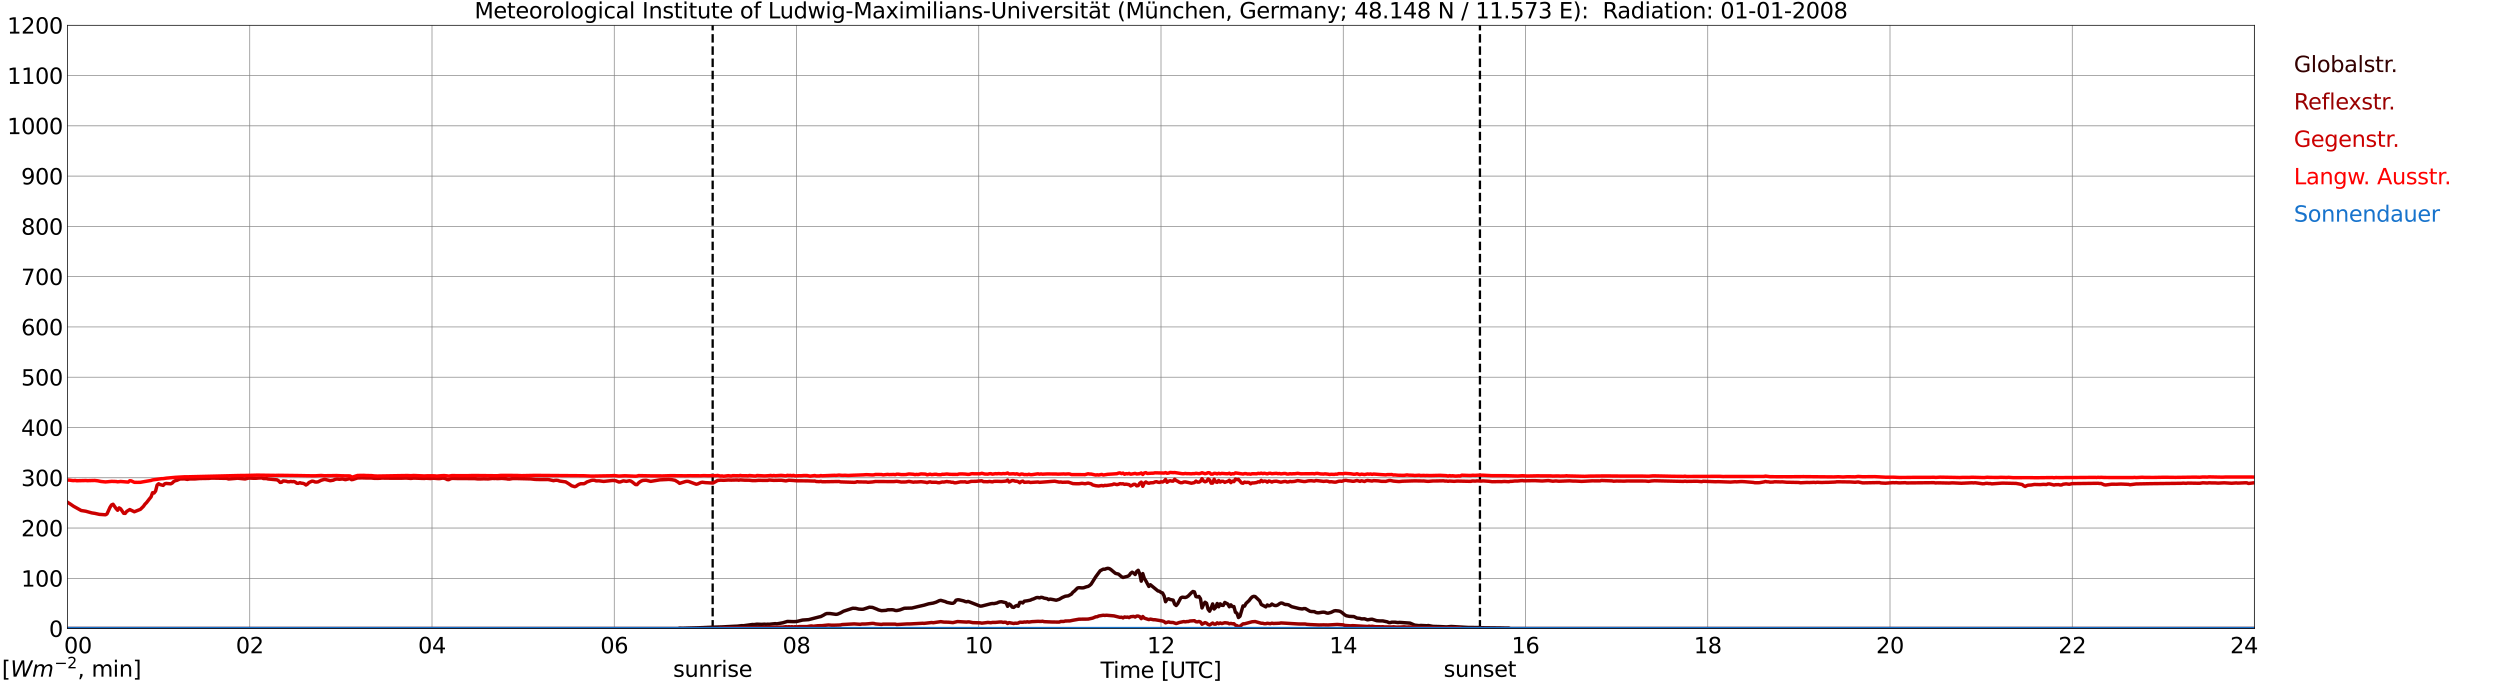 <?xml version="1.0" encoding="utf-8" standalone="no"?>
<!DOCTYPE svg PUBLIC "-//W3C//DTD SVG 1.1//EN"
  "http://www.w3.org/Graphics/SVG/1.1/DTD/svg11.dtd">
<svg xmlns:xlink="http://www.w3.org/1999/xlink" width="1085.4pt" height="296.64pt" viewBox="0 0 1085.4 296.64" xmlns="http://www.w3.org/2000/svg" version="1.1">
 <defs>
  <style type="text/css">*{stroke-linejoin: round; stroke-linecap: butt}</style>
 </defs>
 <g id="figure_1">
  <g id="patch_1">
   <path d="M 0 296.64 
L 1085.4 296.64 
L 1085.4 0 
L 0 0 
z
" style="fill: #ffffff"/>
  </g>
  <g id="axes_1">
   <g id="patch_2">
    <path d="M 29.306 272.909 
L 978.814 272.909 
L 978.814 10.976 
L 29.306 10.976 
z
" style="fill: #ffffff"/>
   </g>
   <g id="patch_3">
    <path d="M 978.814 272.909 
L 978.814 272.909 
L 978.814 10.976 
L 978.814 10.976 
z
" clip-path="url(#p5b641ed6e5)" style="fill: #d3d3d3; opacity: 0.25; stroke: #d3d3d3; stroke-linejoin: miter"/>
   </g>
   <g id="matplotlib.axis_1">
    <g id="xtick_1">
     <g id="line2d_1">
      <path d="M 29.306 272.909 
L 29.306 10.976 
" clip-path="url(#p5b641ed6e5)" style="fill: none; stroke: #808080; stroke-width: 0.3; stroke-linecap: square"/>
     </g>
     <g id="line2d_2"/>
     <g id="text_1">
      <!--    00 -->
      <g transform="translate(18.733 283.627) scale(0.095 -0.095)">
       <defs>
        <path id="DejaVuSans-20" transform="scale(0.016)"/>
        <path id="DejaVuSans-30" d="M 2034 4250 
Q 1547 4250 1301 3770 
Q 1056 3291 1056 2328 
Q 1056 1369 1301 889 
Q 1547 409 2034 409 
Q 2525 409 2770 889 
Q 3016 1369 3016 2328 
Q 3016 3291 2770 3770 
Q 2525 4250 2034 4250 
z
M 2034 4750 
Q 2819 4750 3233 4129 
Q 3647 3509 3647 2328 
Q 3647 1150 3233 529 
Q 2819 -91 2034 -91 
Q 1250 -91 836 529 
Q 422 1150 422 2328 
Q 422 3509 836 4129 
Q 1250 4750 2034 4750 
z
" transform="scale(0.016)"/>
       </defs>
       <use xlink:href="#DejaVuSans-20"/>
       <use xlink:href="#DejaVuSans-20" transform="translate(31.787 0)"/>
       <use xlink:href="#DejaVuSans-20" transform="translate(63.574 0)"/>
       <use xlink:href="#DejaVuSans-30" transform="translate(95.361 0)"/>
       <use xlink:href="#DejaVuSans-30" transform="translate(158.984 0)"/>
      </g>
     </g>
    </g>
    <g id="xtick_2">
     <g id="line2d_3">
      <path d="M 108.431 272.909 
L 108.431 10.976 
" clip-path="url(#p5b641ed6e5)" style="fill: none; stroke: #808080; stroke-width: 0.3; stroke-linecap: square"/>
     </g>
     <g id="line2d_4"/>
     <g id="text_2">
      <!-- 02 -->
      <g transform="translate(102.387 283.627) scale(0.095 -0.095)">
       <defs>
        <path id="DejaVuSans-32" d="M 1228 531 
L 3431 531 
L 3431 0 
L 469 0 
L 469 531 
Q 828 903 1448 1529 
Q 2069 2156 2228 2338 
Q 2531 2678 2651 2914 
Q 2772 3150 2772 3378 
Q 2772 3750 2511 3984 
Q 2250 4219 1831 4219 
Q 1534 4219 1204 4116 
Q 875 4013 500 3803 
L 500 4441 
Q 881 4594 1212 4672 
Q 1544 4750 1819 4750 
Q 2544 4750 2975 4387 
Q 3406 4025 3406 3419 
Q 3406 3131 3298 2873 
Q 3191 2616 2906 2266 
Q 2828 2175 2409 1742 
Q 1991 1309 1228 531 
z
" transform="scale(0.016)"/>
       </defs>
       <use xlink:href="#DejaVuSans-30"/>
       <use xlink:href="#DejaVuSans-32" transform="translate(63.623 0)"/>
      </g>
     </g>
    </g>
    <g id="xtick_3">
     <g id="line2d_5">
      <path d="M 187.557 272.909 
L 187.557 10.976 
" clip-path="url(#p5b641ed6e5)" style="fill: none; stroke: #808080; stroke-width: 0.3; stroke-linecap: square"/>
     </g>
     <g id="line2d_6"/>
     <g id="text_3">
      <!-- 04 -->
      <g transform="translate(181.513 283.627) scale(0.095 -0.095)">
       <defs>
        <path id="DejaVuSans-34" d="M 2419 4116 
L 825 1625 
L 2419 1625 
L 2419 4116 
z
M 2253 4666 
L 3047 4666 
L 3047 1625 
L 3713 1625 
L 3713 1100 
L 3047 1100 
L 3047 0 
L 2419 0 
L 2419 1100 
L 313 1100 
L 313 1709 
L 2253 4666 
z
" transform="scale(0.016)"/>
       </defs>
       <use xlink:href="#DejaVuSans-30"/>
       <use xlink:href="#DejaVuSans-34" transform="translate(63.623 0)"/>
      </g>
     </g>
    </g>
    <g id="xtick_4">
     <g id="line2d_7">
      <path d="M 266.683 272.909 
L 266.683 10.976 
" clip-path="url(#p5b641ed6e5)" style="fill: none; stroke: #808080; stroke-width: 0.3; stroke-linecap: square"/>
     </g>
     <g id="line2d_8"/>
     <g id="text_4">
      <!-- 06 -->
      <g transform="translate(260.638 283.627) scale(0.095 -0.095)">
       <defs>
        <path id="DejaVuSans-36" d="M 2113 2584 
Q 1688 2584 1439 2293 
Q 1191 2003 1191 1497 
Q 1191 994 1439 701 
Q 1688 409 2113 409 
Q 2538 409 2786 701 
Q 3034 994 3034 1497 
Q 3034 2003 2786 2293 
Q 2538 2584 2113 2584 
z
M 3366 4563 
L 3366 3988 
Q 3128 4100 2886 4159 
Q 2644 4219 2406 4219 
Q 1781 4219 1451 3797 
Q 1122 3375 1075 2522 
Q 1259 2794 1537 2939 
Q 1816 3084 2150 3084 
Q 2853 3084 3261 2657 
Q 3669 2231 3669 1497 
Q 3669 778 3244 343 
Q 2819 -91 2113 -91 
Q 1303 -91 875 529 
Q 447 1150 447 2328 
Q 447 3434 972 4092 
Q 1497 4750 2381 4750 
Q 2619 4750 2861 4703 
Q 3103 4656 3366 4563 
z
" transform="scale(0.016)"/>
       </defs>
       <use xlink:href="#DejaVuSans-30"/>
       <use xlink:href="#DejaVuSans-36" transform="translate(63.623 0)"/>
      </g>
     </g>
    </g>
    <g id="xtick_5">
     <g id="line2d_9">
      <path d="M 345.808 272.909 
L 345.808 10.976 
" clip-path="url(#p5b641ed6e5)" style="fill: none; stroke: #808080; stroke-width: 0.3; stroke-linecap: square"/>
     </g>
     <g id="line2d_10"/>
     <g id="text_5">
      <!-- 08 -->
      <g transform="translate(339.764 283.627) scale(0.095 -0.095)">
       <defs>
        <path id="DejaVuSans-38" d="M 2034 2216 
Q 1584 2216 1326 1975 
Q 1069 1734 1069 1313 
Q 1069 891 1326 650 
Q 1584 409 2034 409 
Q 2484 409 2743 651 
Q 3003 894 3003 1313 
Q 3003 1734 2745 1975 
Q 2488 2216 2034 2216 
z
M 1403 2484 
Q 997 2584 770 2862 
Q 544 3141 544 3541 
Q 544 4100 942 4425 
Q 1341 4750 2034 4750 
Q 2731 4750 3128 4425 
Q 3525 4100 3525 3541 
Q 3525 3141 3298 2862 
Q 3072 2584 2669 2484 
Q 3125 2378 3379 2068 
Q 3634 1759 3634 1313 
Q 3634 634 3220 271 
Q 2806 -91 2034 -91 
Q 1263 -91 848 271 
Q 434 634 434 1313 
Q 434 1759 690 2068 
Q 947 2378 1403 2484 
z
M 1172 3481 
Q 1172 3119 1398 2916 
Q 1625 2713 2034 2713 
Q 2441 2713 2670 2916 
Q 2900 3119 2900 3481 
Q 2900 3844 2670 4047 
Q 2441 4250 2034 4250 
Q 1625 4250 1398 4047 
Q 1172 3844 1172 3481 
z
" transform="scale(0.016)"/>
       </defs>
       <use xlink:href="#DejaVuSans-30"/>
       <use xlink:href="#DejaVuSans-38" transform="translate(63.623 0)"/>
      </g>
     </g>
    </g>
    <g id="xtick_6">
     <g id="line2d_11">
      <path d="M 424.934 272.909 
L 424.934 10.976 
" clip-path="url(#p5b641ed6e5)" style="fill: none; stroke: #808080; stroke-width: 0.3; stroke-linecap: square"/>
     </g>
     <g id="line2d_12"/>
     <g id="text_6">
      <!-- 10 -->
      <g transform="translate(418.89 283.627) scale(0.095 -0.095)">
       <defs>
        <path id="DejaVuSans-31" d="M 794 531 
L 1825 531 
L 1825 4091 
L 703 3866 
L 703 4441 
L 1819 4666 
L 2450 4666 
L 2450 531 
L 3481 531 
L 3481 0 
L 794 0 
L 794 531 
z
" transform="scale(0.016)"/>
       </defs>
       <use xlink:href="#DejaVuSans-31"/>
       <use xlink:href="#DejaVuSans-30" transform="translate(63.623 0)"/>
      </g>
     </g>
    </g>
    <g id="xtick_7">
     <g id="line2d_13">
      <path d="M 504.06 272.909 
L 504.06 10.976 
" clip-path="url(#p5b641ed6e5)" style="fill: none; stroke: #808080; stroke-width: 0.3; stroke-linecap: square"/>
     </g>
     <g id="line2d_14"/>
     <g id="text_7">
      <!-- 12 -->
      <g transform="translate(498.015 283.627) scale(0.095 -0.095)">
       <use xlink:href="#DejaVuSans-31"/>
       <use xlink:href="#DejaVuSans-32" transform="translate(63.623 0)"/>
      </g>
     </g>
    </g>
    <g id="xtick_8">
     <g id="line2d_15">
      <path d="M 583.185 272.909 
L 583.185 10.976 
" clip-path="url(#p5b641ed6e5)" style="fill: none; stroke: #808080; stroke-width: 0.3; stroke-linecap: square"/>
     </g>
     <g id="line2d_16"/>
     <g id="text_8">
      <!-- 14 -->
      <g transform="translate(577.141 283.627) scale(0.095 -0.095)">
       <use xlink:href="#DejaVuSans-31"/>
       <use xlink:href="#DejaVuSans-34" transform="translate(63.623 0)"/>
      </g>
     </g>
    </g>
    <g id="xtick_9">
     <g id="line2d_17">
      <path d="M 662.311 272.909 
L 662.311 10.976 
" clip-path="url(#p5b641ed6e5)" style="fill: none; stroke: #808080; stroke-width: 0.3; stroke-linecap: square"/>
     </g>
     <g id="line2d_18"/>
     <g id="text_9">
      <!-- 16 -->
      <g transform="translate(656.267 283.627) scale(0.095 -0.095)">
       <use xlink:href="#DejaVuSans-31"/>
       <use xlink:href="#DejaVuSans-36" transform="translate(63.623 0)"/>
      </g>
     </g>
    </g>
    <g id="xtick_10">
     <g id="line2d_19">
      <path d="M 741.437 272.909 
L 741.437 10.976 
" clip-path="url(#p5b641ed6e5)" style="fill: none; stroke: #808080; stroke-width: 0.3; stroke-linecap: square"/>
     </g>
     <g id="line2d_20"/>
     <g id="text_10">
      <!-- 18 -->
      <g transform="translate(735.392 283.627) scale(0.095 -0.095)">
       <use xlink:href="#DejaVuSans-31"/>
       <use xlink:href="#DejaVuSans-38" transform="translate(63.623 0)"/>
      </g>
     </g>
    </g>
    <g id="xtick_11">
     <g id="line2d_21">
      <path d="M 820.562 272.909 
L 820.562 10.976 
" clip-path="url(#p5b641ed6e5)" style="fill: none; stroke: #808080; stroke-width: 0.3; stroke-linecap: square"/>
     </g>
     <g id="line2d_22"/>
     <g id="text_11">
      <!-- 20 -->
      <g transform="translate(814.518 283.627) scale(0.095 -0.095)">
       <use xlink:href="#DejaVuSans-32"/>
       <use xlink:href="#DejaVuSans-30" transform="translate(63.623 0)"/>
      </g>
     </g>
    </g>
    <g id="xtick_12">
     <g id="line2d_23">
      <path d="M 899.688 272.909 
L 899.688 10.976 
" clip-path="url(#p5b641ed6e5)" style="fill: none; stroke: #808080; stroke-width: 0.3; stroke-linecap: square"/>
     </g>
     <g id="line2d_24"/>
     <g id="text_12">
      <!-- 22 -->
      <g transform="translate(893.644 283.627) scale(0.095 -0.095)">
       <use xlink:href="#DejaVuSans-32"/>
       <use xlink:href="#DejaVuSans-32" transform="translate(63.623 0)"/>
      </g>
     </g>
    </g>
    <g id="xtick_13">
     <g id="line2d_25">
      <path d="M 978.814 272.909 
L 978.814 10.976 
" clip-path="url(#p5b641ed6e5)" style="fill: none; stroke: #808080; stroke-width: 0.3; stroke-linecap: square"/>
     </g>
     <g id="line2d_26"/>
     <g id="text_13">
      <!-- 24    -->
      <g transform="translate(968.241 283.627) scale(0.095 -0.095)">
       <use xlink:href="#DejaVuSans-32"/>
       <use xlink:href="#DejaVuSans-34" transform="translate(63.623 0)"/>
       <use xlink:href="#DejaVuSans-20" transform="translate(127.246 0)"/>
       <use xlink:href="#DejaVuSans-20" transform="translate(159.033 0)"/>
       <use xlink:href="#DejaVuSans-20" transform="translate(190.82 0)"/>
      </g>
     </g>
    </g>
    <g id="text_14">
     <!-- Time [UTC] -->
     <g transform="translate(477.806 294.322) scale(0.095 -0.095)">
      <defs>
       <path id="DejaVuSans-54" d="M -19 4666 
L 3928 4666 
L 3928 4134 
L 2272 4134 
L 2272 0 
L 1638 0 
L 1638 4134 
L -19 4134 
L -19 4666 
z
" transform="scale(0.016)"/>
       <path id="DejaVuSans-69" d="M 603 3500 
L 1178 3500 
L 1178 0 
L 603 0 
L 603 3500 
z
M 603 4863 
L 1178 4863 
L 1178 4134 
L 603 4134 
L 603 4863 
z
" transform="scale(0.016)"/>
       <path id="DejaVuSans-6d" d="M 3328 2828 
Q 3544 3216 3844 3400 
Q 4144 3584 4550 3584 
Q 5097 3584 5394 3201 
Q 5691 2819 5691 2113 
L 5691 0 
L 5113 0 
L 5113 2094 
Q 5113 2597 4934 2840 
Q 4756 3084 4391 3084 
Q 3944 3084 3684 2787 
Q 3425 2491 3425 1978 
L 3425 0 
L 2847 0 
L 2847 2094 
Q 2847 2600 2669 2842 
Q 2491 3084 2119 3084 
Q 1678 3084 1418 2786 
Q 1159 2488 1159 1978 
L 1159 0 
L 581 0 
L 581 3500 
L 1159 3500 
L 1159 2956 
Q 1356 3278 1631 3431 
Q 1906 3584 2284 3584 
Q 2666 3584 2933 3390 
Q 3200 3197 3328 2828 
z
" transform="scale(0.016)"/>
       <path id="DejaVuSans-65" d="M 3597 1894 
L 3597 1613 
L 953 1613 
Q 991 1019 1311 708 
Q 1631 397 2203 397 
Q 2534 397 2845 478 
Q 3156 559 3463 722 
L 3463 178 
Q 3153 47 2828 -22 
Q 2503 -91 2169 -91 
Q 1331 -91 842 396 
Q 353 884 353 1716 
Q 353 2575 817 3079 
Q 1281 3584 2069 3584 
Q 2775 3584 3186 3129 
Q 3597 2675 3597 1894 
z
M 3022 2063 
Q 3016 2534 2758 2815 
Q 2500 3097 2075 3097 
Q 1594 3097 1305 2825 
Q 1016 2553 972 2059 
L 3022 2063 
z
" transform="scale(0.016)"/>
       <path id="DejaVuSans-5b" d="M 550 4863 
L 1875 4863 
L 1875 4416 
L 1125 4416 
L 1125 -397 
L 1875 -397 
L 1875 -844 
L 550 -844 
L 550 4863 
z
" transform="scale(0.016)"/>
       <path id="DejaVuSans-55" d="M 556 4666 
L 1191 4666 
L 1191 1831 
Q 1191 1081 1462 751 
Q 1734 422 2344 422 
Q 2950 422 3222 751 
Q 3494 1081 3494 1831 
L 3494 4666 
L 4128 4666 
L 4128 1753 
Q 4128 841 3676 375 
Q 3225 -91 2344 -91 
Q 1459 -91 1007 375 
Q 556 841 556 1753 
L 556 4666 
z
" transform="scale(0.016)"/>
       <path id="DejaVuSans-43" d="M 4122 4306 
L 4122 3641 
Q 3803 3938 3442 4084 
Q 3081 4231 2675 4231 
Q 1875 4231 1450 3742 
Q 1025 3253 1025 2328 
Q 1025 1406 1450 917 
Q 1875 428 2675 428 
Q 3081 428 3442 575 
Q 3803 722 4122 1019 
L 4122 359 
Q 3791 134 3420 21 
Q 3050 -91 2638 -91 
Q 1578 -91 968 557 
Q 359 1206 359 2328 
Q 359 3453 968 4101 
Q 1578 4750 2638 4750 
Q 3056 4750 3426 4639 
Q 3797 4528 4122 4306 
z
" transform="scale(0.016)"/>
       <path id="DejaVuSans-5d" d="M 1947 4863 
L 1947 -844 
L 622 -844 
L 622 -397 
L 1369 -397 
L 1369 4416 
L 622 4416 
L 622 4863 
L 1947 4863 
z
" transform="scale(0.016)"/>
      </defs>
      <use xlink:href="#DejaVuSans-54"/>
      <use xlink:href="#DejaVuSans-69" transform="translate(57.959 0)"/>
      <use xlink:href="#DejaVuSans-6d" transform="translate(85.742 0)"/>
      <use xlink:href="#DejaVuSans-65" transform="translate(183.154 0)"/>
      <use xlink:href="#DejaVuSans-20" transform="translate(244.678 0)"/>
      <use xlink:href="#DejaVuSans-5b" transform="translate(276.465 0)"/>
      <use xlink:href="#DejaVuSans-55" transform="translate(315.479 0)"/>
      <use xlink:href="#DejaVuSans-54" transform="translate(388.672 0)"/>
      <use xlink:href="#DejaVuSans-43" transform="translate(443.881 0)"/>
      <use xlink:href="#DejaVuSans-5d" transform="translate(513.705 0)"/>
     </g>
    </g>
   </g>
   <g id="matplotlib.axis_2">
    <g id="ytick_1">
     <g id="line2d_27">
      <path d="M 29.306 272.909 
L 978.814 272.909 
" clip-path="url(#p5b641ed6e5)" style="fill: none; stroke: #808080; stroke-width: 0.3; stroke-linecap: square"/>
     </g>
     <g id="line2d_28"/>
     <g id="text_15">
      <!-- 0 -->
      <g transform="translate(21.261 276.518) scale(0.095 -0.095)">
       <use xlink:href="#DejaVuSans-30"/>
      </g>
     </g>
    </g>
    <g id="ytick_2">
     <g id="line2d_29">
      <path d="M 29.306 251.081 
L 978.814 251.081 
" clip-path="url(#p5b641ed6e5)" style="fill: none; stroke: #808080; stroke-width: 0.3; stroke-linecap: square"/>
     </g>
     <g id="line2d_30"/>
     <g id="text_16">
      <!-- 100 -->
      <g transform="translate(9.173 254.69) scale(0.095 -0.095)">
       <use xlink:href="#DejaVuSans-31"/>
       <use xlink:href="#DejaVuSans-30" transform="translate(63.623 0)"/>
       <use xlink:href="#DejaVuSans-30" transform="translate(127.246 0)"/>
      </g>
     </g>
    </g>
    <g id="ytick_3">
     <g id="line2d_31">
      <path d="M 29.306 229.253 
L 978.814 229.253 
" clip-path="url(#p5b641ed6e5)" style="fill: none; stroke: #808080; stroke-width: 0.3; stroke-linecap: square"/>
     </g>
     <g id="line2d_32"/>
     <g id="text_17">
      <!-- 200 -->
      <g transform="translate(9.173 232.863) scale(0.095 -0.095)">
       <use xlink:href="#DejaVuSans-32"/>
       <use xlink:href="#DejaVuSans-30" transform="translate(63.623 0)"/>
       <use xlink:href="#DejaVuSans-30" transform="translate(127.246 0)"/>
      </g>
     </g>
    </g>
    <g id="ytick_4">
     <g id="line2d_33">
      <path d="M 29.306 207.426 
L 978.814 207.426 
" clip-path="url(#p5b641ed6e5)" style="fill: none; stroke: #808080; stroke-width: 0.3; stroke-linecap: square"/>
     </g>
     <g id="line2d_34"/>
     <g id="text_18">
      <!-- 300 -->
      <g transform="translate(9.173 211.035) scale(0.095 -0.095)">
       <defs>
        <path id="DejaVuSans-33" d="M 2597 2516 
Q 3050 2419 3304 2112 
Q 3559 1806 3559 1356 
Q 3559 666 3084 287 
Q 2609 -91 1734 -91 
Q 1441 -91 1130 -33 
Q 819 25 488 141 
L 488 750 
Q 750 597 1062 519 
Q 1375 441 1716 441 
Q 2309 441 2620 675 
Q 2931 909 2931 1356 
Q 2931 1769 2642 2001 
Q 2353 2234 1838 2234 
L 1294 2234 
L 1294 2753 
L 1863 2753 
Q 2328 2753 2575 2939 
Q 2822 3125 2822 3475 
Q 2822 3834 2567 4026 
Q 2313 4219 1838 4219 
Q 1578 4219 1281 4162 
Q 984 4106 628 3988 
L 628 4550 
Q 988 4650 1302 4700 
Q 1616 4750 1894 4750 
Q 2613 4750 3031 4423 
Q 3450 4097 3450 3541 
Q 3450 3153 3228 2886 
Q 3006 2619 2597 2516 
z
" transform="scale(0.016)"/>
       </defs>
       <use xlink:href="#DejaVuSans-33"/>
       <use xlink:href="#DejaVuSans-30" transform="translate(63.623 0)"/>
       <use xlink:href="#DejaVuSans-30" transform="translate(127.246 0)"/>
      </g>
     </g>
    </g>
    <g id="ytick_5">
     <g id="line2d_35">
      <path d="M 29.306 185.598 
L 978.814 185.598 
" clip-path="url(#p5b641ed6e5)" style="fill: none; stroke: #808080; stroke-width: 0.3; stroke-linecap: square"/>
     </g>
     <g id="line2d_36"/>
     <g id="text_19">
      <!-- 400 -->
      <g transform="translate(9.173 189.207) scale(0.095 -0.095)">
       <use xlink:href="#DejaVuSans-34"/>
       <use xlink:href="#DejaVuSans-30" transform="translate(63.623 0)"/>
       <use xlink:href="#DejaVuSans-30" transform="translate(127.246 0)"/>
      </g>
     </g>
    </g>
    <g id="ytick_6">
     <g id="line2d_37">
      <path d="M 29.306 163.77 
L 978.814 163.77 
" clip-path="url(#p5b641ed6e5)" style="fill: none; stroke: #808080; stroke-width: 0.3; stroke-linecap: square"/>
     </g>
     <g id="line2d_38"/>
     <g id="text_20">
      <!-- 500 -->
      <g transform="translate(9.173 167.379) scale(0.095 -0.095)">
       <defs>
        <path id="DejaVuSans-35" d="M 691 4666 
L 3169 4666 
L 3169 4134 
L 1269 4134 
L 1269 2991 
Q 1406 3038 1543 3061 
Q 1681 3084 1819 3084 
Q 2600 3084 3056 2656 
Q 3513 2228 3513 1497 
Q 3513 744 3044 326 
Q 2575 -91 1722 -91 
Q 1428 -91 1123 -41 
Q 819 9 494 109 
L 494 744 
Q 775 591 1075 516 
Q 1375 441 1709 441 
Q 2250 441 2565 725 
Q 2881 1009 2881 1497 
Q 2881 1984 2565 2268 
Q 2250 2553 1709 2553 
Q 1456 2553 1204 2497 
Q 953 2441 691 2322 
L 691 4666 
z
" transform="scale(0.016)"/>
       </defs>
       <use xlink:href="#DejaVuSans-35"/>
       <use xlink:href="#DejaVuSans-30" transform="translate(63.623 0)"/>
       <use xlink:href="#DejaVuSans-30" transform="translate(127.246 0)"/>
      </g>
     </g>
    </g>
    <g id="ytick_7">
     <g id="line2d_39">
      <path d="M 29.306 141.942 
L 978.814 141.942 
" clip-path="url(#p5b641ed6e5)" style="fill: none; stroke: #808080; stroke-width: 0.3; stroke-linecap: square"/>
     </g>
     <g id="line2d_40"/>
     <g id="text_21">
      <!-- 600 -->
      <g transform="translate(9.173 145.551) scale(0.095 -0.095)">
       <use xlink:href="#DejaVuSans-36"/>
       <use xlink:href="#DejaVuSans-30" transform="translate(63.623 0)"/>
       <use xlink:href="#DejaVuSans-30" transform="translate(127.246 0)"/>
      </g>
     </g>
    </g>
    <g id="ytick_8">
     <g id="line2d_41">
      <path d="M 29.306 120.114 
L 978.814 120.114 
" clip-path="url(#p5b641ed6e5)" style="fill: none; stroke: #808080; stroke-width: 0.3; stroke-linecap: square"/>
     </g>
     <g id="line2d_42"/>
     <g id="text_22">
      <!-- 700 -->
      <g transform="translate(9.173 123.724) scale(0.095 -0.095)">
       <defs>
        <path id="DejaVuSans-37" d="M 525 4666 
L 3525 4666 
L 3525 4397 
L 1831 0 
L 1172 0 
L 2766 4134 
L 525 4134 
L 525 4666 
z
" transform="scale(0.016)"/>
       </defs>
       <use xlink:href="#DejaVuSans-37"/>
       <use xlink:href="#DejaVuSans-30" transform="translate(63.623 0)"/>
       <use xlink:href="#DejaVuSans-30" transform="translate(127.246 0)"/>
      </g>
     </g>
    </g>
    <g id="ytick_9">
     <g id="line2d_43">
      <path d="M 29.306 98.287 
L 978.814 98.287 
" clip-path="url(#p5b641ed6e5)" style="fill: none; stroke: #808080; stroke-width: 0.3; stroke-linecap: square"/>
     </g>
     <g id="line2d_44"/>
     <g id="text_23">
      <!-- 800 -->
      <g transform="translate(9.173 101.896) scale(0.095 -0.095)">
       <use xlink:href="#DejaVuSans-38"/>
       <use xlink:href="#DejaVuSans-30" transform="translate(63.623 0)"/>
       <use xlink:href="#DejaVuSans-30" transform="translate(127.246 0)"/>
      </g>
     </g>
    </g>
    <g id="ytick_10">
     <g id="line2d_45">
      <path d="M 29.306 76.459 
L 978.814 76.459 
" clip-path="url(#p5b641ed6e5)" style="fill: none; stroke: #808080; stroke-width: 0.3; stroke-linecap: square"/>
     </g>
     <g id="line2d_46"/>
     <g id="text_24">
      <!-- 900 -->
      <g transform="translate(9.173 80.068) scale(0.095 -0.095)">
       <defs>
        <path id="DejaVuSans-39" d="M 703 97 
L 703 672 
Q 941 559 1184 500 
Q 1428 441 1663 441 
Q 2288 441 2617 861 
Q 2947 1281 2994 2138 
Q 2813 1869 2534 1725 
Q 2256 1581 1919 1581 
Q 1219 1581 811 2004 
Q 403 2428 403 3163 
Q 403 3881 828 4315 
Q 1253 4750 1959 4750 
Q 2769 4750 3195 4129 
Q 3622 3509 3622 2328 
Q 3622 1225 3098 567 
Q 2575 -91 1691 -91 
Q 1453 -91 1209 -44 
Q 966 3 703 97 
z
M 1959 2075 
Q 2384 2075 2632 2365 
Q 2881 2656 2881 3163 
Q 2881 3666 2632 3958 
Q 2384 4250 1959 4250 
Q 1534 4250 1286 3958 
Q 1038 3666 1038 3163 
Q 1038 2656 1286 2365 
Q 1534 2075 1959 2075 
z
" transform="scale(0.016)"/>
       </defs>
       <use xlink:href="#DejaVuSans-39"/>
       <use xlink:href="#DejaVuSans-30" transform="translate(63.623 0)"/>
       <use xlink:href="#DejaVuSans-30" transform="translate(127.246 0)"/>
      </g>
     </g>
    </g>
    <g id="ytick_11">
     <g id="line2d_47">
      <path d="M 29.306 54.631 
L 978.814 54.631 
" clip-path="url(#p5b641ed6e5)" style="fill: none; stroke: #808080; stroke-width: 0.3; stroke-linecap: square"/>
     </g>
     <g id="line2d_48"/>
     <g id="text_25">
      <!-- 1000 -->
      <g transform="translate(3.128 58.24) scale(0.095 -0.095)">
       <use xlink:href="#DejaVuSans-31"/>
       <use xlink:href="#DejaVuSans-30" transform="translate(63.623 0)"/>
       <use xlink:href="#DejaVuSans-30" transform="translate(127.246 0)"/>
       <use xlink:href="#DejaVuSans-30" transform="translate(190.869 0)"/>
      </g>
     </g>
    </g>
    <g id="ytick_12">
     <g id="line2d_49">
      <path d="M 29.306 32.803 
L 978.814 32.803 
" clip-path="url(#p5b641ed6e5)" style="fill: none; stroke: #808080; stroke-width: 0.3; stroke-linecap: square"/>
     </g>
     <g id="line2d_50"/>
     <g id="text_26">
      <!-- 1100 -->
      <g transform="translate(3.128 36.413) scale(0.095 -0.095)">
       <use xlink:href="#DejaVuSans-31"/>
       <use xlink:href="#DejaVuSans-31" transform="translate(63.623 0)"/>
       <use xlink:href="#DejaVuSans-30" transform="translate(127.246 0)"/>
       <use xlink:href="#DejaVuSans-30" transform="translate(190.869 0)"/>
      </g>
     </g>
    </g>
    <g id="ytick_13">
     <g id="line2d_51">
      <path d="M 29.306 10.976 
L 978.814 10.976 
" clip-path="url(#p5b641ed6e5)" style="fill: none; stroke: #808080; stroke-width: 0.3; stroke-linecap: square"/>
     </g>
     <g id="line2d_52"/>
     <g id="text_27">
      <!-- 1200 -->
      <g transform="translate(3.128 14.585) scale(0.095 -0.095)">
       <use xlink:href="#DejaVuSans-31"/>
       <use xlink:href="#DejaVuSans-32" transform="translate(63.623 0)"/>
       <use xlink:href="#DejaVuSans-30" transform="translate(127.246 0)"/>
       <use xlink:href="#DejaVuSans-30" transform="translate(190.869 0)"/>
      </g>
     </g>
    </g>
   </g>
   <g id="line2d_53">
    <path d="M 309.411 272.909 
L 309.411 10.976 
" clip-path="url(#p5b641ed6e5)" style="fill: none; stroke-dasharray: 3.7,1.6; stroke-dashoffset: 0; stroke: #000000"/>
   </g>
   <g id="line2d_54">
    <path d="M 642.53 272.909 
L 642.53 10.976 
" clip-path="url(#p5b641ed6e5)" style="fill: none; stroke-dasharray: 3.7,1.6; stroke-dashoffset: 0; stroke: #000000"/>
   </g>
   <g id="line2d_55">
    <path d="M 29.306 272.909 
L 294.377 272.909 
L 295.036 272.725 
L 296.355 272.771 
L 298.992 272.68 
L 302.289 272.588 
L 304.927 272.498 
L 306.905 272.407 
L 310.202 272.269 
L 313.499 272.178 
L 318.774 271.903 
L 320.093 271.857 
L 322.071 271.628 
L 322.73 271.673 
L 326.686 271.125 
L 327.346 271.171 
L 328.665 270.988 
L 330.643 271.08 
L 331.961 270.988 
L 332.621 271.08 
L 333.28 270.988 
L 333.94 271.034 
L 336.577 270.759 
L 337.236 270.85 
L 339.874 270.392 
L 341.852 269.798 
L 344.49 269.89 
L 345.808 269.844 
L 348.446 269.202 
L 349.765 269.111 
L 351.083 269.019 
L 355.699 267.829 
L 356.359 267.692 
L 357.677 267.007 
L 358.337 266.594 
L 358.996 266.365 
L 360.315 266.365 
L 362.952 266.732 
L 363.612 266.64 
L 364.93 266.092 
L 366.249 265.359 
L 370.206 264.077 
L 371.524 264.123 
L 372.843 264.444 
L 374.162 264.536 
L 374.821 264.49 
L 376.799 263.848 
L 377.459 263.619 
L 378.777 263.711 
L 380.756 264.49 
L 381.415 264.811 
L 382.734 265.129 
L 384.712 264.992 
L 385.371 264.765 
L 387.349 264.719 
L 388.009 264.811 
L 388.668 265.038 
L 389.328 265.084 
L 390.646 264.811 
L 392.624 264.077 
L 395.921 263.986 
L 398.559 263.346 
L 401.196 262.75 
L 403.175 262.156 
L 405.153 261.836 
L 406.471 261.423 
L 407.79 260.783 
L 408.45 260.646 
L 410.428 261.194 
L 411.087 261.515 
L 413.065 261.927 
L 413.725 261.927 
L 414.384 261.561 
L 415.043 260.6 
L 415.703 260.417 
L 416.362 260.417 
L 418.34 260.875 
L 419 261.148 
L 419.659 261.286 
L 420.318 261.102 
L 422.297 261.881 
L 425.593 263.163 
L 426.253 263.117 
L 430.209 262.111 
L 430.869 262.019 
L 431.528 262.065 
L 432.847 261.79 
L 433.506 261.469 
L 434.165 261.286 
L 434.825 261.24 
L 436.803 261.698 
L 437.462 263.254 
L 438.122 262.202 
L 438.781 262.658 
L 439.44 263.573 
L 440.1 263.711 
L 440.759 263.209 
L 441.419 262.888 
L 442.078 263.209 
L 442.737 261.561 
L 443.397 261.515 
L 444.056 261.79 
L 444.716 261.01 
L 446.034 260.829 
L 447.353 260.554 
L 448.012 260.233 
L 448.672 260.05 
L 449.991 259.456 
L 450.65 259.411 
L 451.309 259.594 
L 451.969 259.319 
L 452.628 259.411 
L 453.287 259.686 
L 454.606 259.913 
L 455.266 260.325 
L 455.925 260.096 
L 457.244 260.325 
L 458.563 260.6 
L 459.881 260.188 
L 461.2 259.411 
L 462.519 258.86 
L 463.838 258.677 
L 465.156 257.946 
L 465.816 257.123 
L 466.475 256.619 
L 467.794 255.292 
L 468.453 255.154 
L 469.772 255.246 
L 470.431 255.2 
L 471.75 254.742 
L 472.409 254.604 
L 473.069 254.194 
L 473.728 253.598 
L 475.706 250.441 
L 477.025 248.656 
L 477.685 247.787 
L 479.003 247.1 
L 479.663 247.145 
L 480.322 246.87 
L 480.981 246.735 
L 481.641 246.87 
L 482.3 247.283 
L 484.278 248.931 
L 485.597 249.252 
L 486.916 250.396 
L 487.575 250.714 
L 489.553 250.212 
L 490.213 249.846 
L 490.872 248.931 
L 491.532 248.427 
L 492.191 248.839 
L 492.85 249.433 
L 493.51 248.108 
L 494.169 247.604 
L 494.828 249.16 
L 495.488 252.316 
L 496.147 249.023 
L 496.807 251.127 
L 497.466 252.133 
L 498.785 254.604 
L 499.444 253.873 
L 502.741 256.573 
L 503.4 256.71 
L 504.06 257.212 
L 504.719 257.442 
L 505.379 258.677 
L 506.038 261.24 
L 506.697 260.233 
L 507.357 259.958 
L 508.016 260.279 
L 509.335 260.554 
L 509.994 262.338 
L 510.654 262.888 
L 511.313 262.111 
L 512.632 259.594 
L 513.291 259.273 
L 514.61 259.411 
L 515.269 259.181 
L 515.929 258.723 
L 517.247 257.35 
L 517.907 256.802 
L 518.566 256.985 
L 519.226 258.998 
L 519.885 259.181 
L 520.544 258.952 
L 521.204 259.958 
L 521.863 263.94 
L 522.522 262.475 
L 523.182 261.469 
L 523.841 261.927 
L 524.501 264.49 
L 525.16 265.359 
L 525.819 263.986 
L 526.479 262.202 
L 527.138 264.398 
L 527.797 263.711 
L 528.457 262.019 
L 529.116 263.438 
L 529.776 262.156 
L 530.435 262.796 
L 531.094 262.842 
L 531.754 261.561 
L 533.073 262.248 
L 533.732 263.438 
L 534.391 262.613 
L 535.051 263.346 
L 535.71 263.346 
L 536.369 265.817 
L 537.029 266.227 
L 537.688 268.105 
L 538.348 267.554 
L 539.666 263.071 
L 540.326 263.163 
L 540.985 261.973 
L 542.304 260.738 
L 542.963 259.867 
L 543.623 259.181 
L 544.282 258.906 
L 544.941 258.998 
L 546.919 260.875 
L 547.579 262.429 
L 549.557 263.484 
L 550.216 262.658 
L 550.876 263.025 
L 551.535 262.888 
L 552.195 262.248 
L 552.854 262.658 
L 553.513 262.888 
L 554.173 262.888 
L 554.832 262.613 
L 555.491 262.111 
L 556.151 261.79 
L 556.81 261.881 
L 557.47 262.248 
L 558.129 262.475 
L 558.788 262.475 
L 559.448 262.613 
L 560.766 263.392 
L 564.063 264.215 
L 565.382 264.398 
L 566.042 264.215 
L 566.701 264.215 
L 568.679 265.359 
L 569.338 265.496 
L 570.657 265.542 
L 571.317 265.909 
L 571.976 266.046 
L 572.635 266.046 
L 573.954 265.817 
L 574.613 265.771 
L 575.273 265.863 
L 575.932 266.136 
L 576.592 266.227 
L 577.91 265.863 
L 579.229 265.221 
L 579.889 265.129 
L 581.207 265.267 
L 581.867 265.45 
L 582.526 265.863 
L 583.845 266.961 
L 584.504 267.327 
L 585.823 267.6 
L 587.801 267.692 
L 589.12 268.334 
L 590.439 268.471 
L 591.098 268.698 
L 592.417 268.655 
L 593.736 269.111 
L 595.054 268.882 
L 595.714 268.836 
L 597.692 269.477 
L 599.011 269.569 
L 600.329 269.569 
L 601.648 269.844 
L 602.307 269.98 
L 602.967 270.3 
L 603.626 270.3 
L 604.286 270.117 
L 605.604 270.117 
L 606.923 270.3 
L 607.582 270.209 
L 612.198 270.53 
L 614.176 271.398 
L 616.154 271.628 
L 616.814 271.536 
L 619.451 271.673 
L 620.111 271.582 
L 622.089 271.948 
L 625.386 272.04 
L 628.023 272.178 
L 630.001 271.994 
L 637.255 272.407 
L 641.87 272.453 
L 642.53 272.542 
L 643.848 272.542 
L 651.761 272.634 
L 653.739 272.68 
L 655.058 272.68 
L 655.717 272.909 
L 978.154 272.909 
L 978.154 272.909 
" clip-path="url(#p5b641ed6e5)" style="fill: none; stroke: #330000; stroke-width: 1.5; stroke-linecap: square"/>
   </g>
   <g id="line2d_56">
    <path d="M 29.306 272.909 
L 311.521 272.909 
L 312.839 272.645 
L 313.499 272.739 
L 314.158 272.599 
L 324.049 272.505 
L 324.708 272.413 
L 326.027 272.553 
L 328.005 272.413 
L 328.665 272.505 
L 329.983 272.413 
L 330.643 272.505 
L 331.302 272.365 
L 339.874 272.274 
L 341.193 272.086 
L 341.852 272.18 
L 342.512 272.086 
L 343.171 272.18 
L 343.83 272.086 
L 344.49 272.226 
L 345.149 272.086 
L 345.808 272.18 
L 347.127 272.04 
L 350.424 272.04 
L 351.743 271.806 
L 352.402 271.761 
L 353.062 271.9 
L 355.04 271.667 
L 357.018 271.621 
L 359.655 271.342 
L 360.974 271.435 
L 362.293 271.435 
L 364.93 271.342 
L 365.59 271.156 
L 370.865 270.877 
L 373.502 271.062 
L 374.162 270.922 
L 375.481 270.922 
L 376.799 270.831 
L 378.777 270.643 
L 379.437 270.691 
L 380.096 270.877 
L 382.734 271.11 
L 383.393 270.97 
L 388.668 270.97 
L 389.328 271.156 
L 393.943 270.877 
L 395.262 270.877 
L 400.537 270.597 
L 401.196 270.643 
L 404.493 270.272 
L 405.153 270.364 
L 406.471 270.178 
L 408.45 269.899 
L 409.768 270.086 
L 411.746 270.132 
L 413.725 270.318 
L 415.703 269.853 
L 419.659 270.086 
L 420.318 269.993 
L 420.978 270.038 
L 422.297 270.318 
L 425.593 270.412 
L 426.253 270.551 
L 428.231 270.318 
L 428.89 270.224 
L 430.209 270.364 
L 430.869 270.224 
L 432.187 270.224 
L 434.165 270.038 
L 434.825 270.038 
L 435.484 270.224 
L 436.144 270.132 
L 436.803 270.178 
L 437.462 270.691 
L 438.122 270.318 
L 440.1 270.691 
L 440.759 270.551 
L 441.419 270.597 
L 442.078 270.503 
L 442.737 270.132 
L 444.056 270.178 
L 444.716 270.038 
L 445.375 270.086 
L 446.034 269.947 
L 446.694 270.086 
L 448.012 269.899 
L 450.65 269.759 
L 451.969 269.807 
L 452.628 269.713 
L 453.287 269.899 
L 456.584 270.038 
L 459.881 270.086 
L 460.541 269.807 
L 461.859 269.807 
L 462.519 269.619 
L 464.497 269.574 
L 465.816 269.294 
L 468.453 268.829 
L 472.409 268.783 
L 474.388 268.364 
L 475.706 267.805 
L 476.366 267.757 
L 477.025 267.432 
L 479.003 267.107 
L 479.663 267.201 
L 480.322 267.107 
L 483.619 267.386 
L 486.256 268.037 
L 486.916 267.945 
L 487.575 268.27 
L 488.235 267.851 
L 488.894 267.991 
L 489.553 267.897 
L 490.213 268.131 
L 490.872 267.757 
L 492.191 267.618 
L 492.85 267.897 
L 493.51 267.478 
L 494.169 267.478 
L 494.828 267.712 
L 495.488 268.596 
L 496.147 267.666 
L 496.807 268.364 
L 498.785 269.015 
L 499.444 268.783 
L 500.763 269.061 
L 501.422 269.061 
L 503.4 269.388 
L 504.719 269.619 
L 505.379 269.853 
L 506.038 270.412 
L 507.357 269.993 
L 508.016 270.224 
L 509.335 270.272 
L 510.654 270.737 
L 511.972 270.272 
L 513.291 269.993 
L 513.95 269.853 
L 514.61 269.993 
L 515.269 269.853 
L 515.929 269.853 
L 516.588 269.619 
L 518.566 269.48 
L 519.226 269.947 
L 519.885 269.993 
L 520.544 269.807 
L 521.204 270.038 
L 521.863 271.016 
L 523.182 270.318 
L 523.841 270.551 
L 524.501 271.11 
L 525.16 271.342 
L 526.479 270.503 
L 527.138 270.97 
L 527.797 270.97 
L 528.457 270.412 
L 529.116 270.783 
L 529.776 270.458 
L 530.435 270.737 
L 531.754 270.364 
L 533.073 270.503 
L 533.732 270.831 
L 534.391 270.643 
L 535.051 270.831 
L 535.71 270.783 
L 536.369 271.435 
L 537.029 271.621 
L 537.688 271.994 
L 538.348 271.9 
L 539.666 270.831 
L 540.326 270.831 
L 543.623 269.947 
L 544.941 269.853 
L 547.579 270.597 
L 548.238 270.597 
L 548.898 270.783 
L 549.557 270.783 
L 550.216 270.597 
L 551.535 270.783 
L 552.195 270.551 
L 552.854 270.691 
L 555.491 270.597 
L 556.151 270.458 
L 564.063 270.922 
L 566.701 270.922 
L 567.36 271.062 
L 568.679 271.156 
L 572.635 271.342 
L 574.613 271.296 
L 576.592 271.342 
L 580.548 271.11 
L 583.185 271.296 
L 583.845 271.527 
L 586.482 271.715 
L 587.142 271.621 
L 593.736 271.994 
L 594.395 271.855 
L 595.054 271.994 
L 595.714 271.9 
L 597.032 272.086 
L 598.351 272.086 
L 599.67 272.134 
L 600.329 272.086 
L 600.989 272.18 
L 602.307 272.18 
L 604.286 272.226 
L 604.945 272.134 
L 606.264 272.274 
L 608.242 272.226 
L 609.561 272.134 
L 610.879 272.274 
L 611.539 272.18 
L 617.473 272.505 
L 618.792 272.505 
L 619.451 272.553 
L 620.111 272.459 
L 622.089 272.505 
L 624.067 272.599 
L 625.386 272.599 
L 626.705 272.553 
L 628.023 272.645 
L 628.683 272.505 
L 629.342 272.599 
L 630.001 272.505 
L 630.661 272.599 
L 632.639 272.505 
L 633.298 272.599 
L 633.958 272.553 
L 634.617 272.909 
L 978.154 272.909 
L 978.154 272.909 
" clip-path="url(#p5b641ed6e5)" style="fill: none; stroke: #990000; stroke-width: 1.5; stroke-linecap: square"/>
   </g>
   <g id="line2d_57">
    <path d="M 29.306 218.06 
L 30.625 218.896 
L 31.943 219.802 
L 35.24 221.642 
L 37.218 221.954 
L 39.856 222.685 
L 41.175 222.884 
L 43.153 223.316 
L 45.79 223.499 
L 46.45 223.133 
L 47.768 220.247 
L 48.428 219.208 
L 49.087 218.929 
L 50.406 220.815 
L 51.065 221.537 
L 51.725 220.5 
L 52.384 220.922 
L 53.703 222.858 
L 54.362 222.893 
L 55.022 222.026 
L 56.34 221.225 
L 58.319 222.188 
L 60.956 221.131 
L 62.275 219.839 
L 62.934 218.898 
L 63.594 218.241 
L 64.912 216.55 
L 65.572 215.748 
L 66.231 213.928 
L 66.89 214.048 
L 67.55 213.188 
L 68.209 210.606 
L 68.869 210.032 
L 69.528 210.394 
L 70.847 210.741 
L 71.506 210.049 
L 72.166 209.894 
L 74.144 210.056 
L 74.803 209.696 
L 75.462 209.034 
L 76.122 208.683 
L 76.781 208.558 
L 78.1 207.96 
L 80.078 207.914 
L 81.397 208.144 
L 82.056 207.956 
L 84.694 207.928 
L 86.672 207.764 
L 90.628 207.703 
L 91.947 207.574 
L 98.541 207.698 
L 99.2 207.96 
L 101.838 207.746 
L 103.156 207.62 
L 105.794 207.886 
L 106.453 207.93 
L 107.772 207.598 
L 108.431 207.567 
L 109.75 207.635 
L 111.069 207.65 
L 112.388 207.537 
L 113.707 207.5 
L 114.366 207.764 
L 115.685 207.762 
L 116.344 207.952 
L 120.3 208.334 
L 120.96 208.746 
L 121.619 209.445 
L 122.278 209.379 
L 122.938 208.798 
L 124.257 208.927 
L 124.916 209.148 
L 125.575 209.17 
L 126.235 209.008 
L 126.894 209.13 
L 127.553 209.047 
L 128.213 209.301 
L 128.872 209.807 
L 129.532 209.842 
L 130.191 209.569 
L 130.85 209.783 
L 131.51 209.848 
L 132.169 210.073 
L 132.829 210.567 
L 133.488 210.171 
L 134.147 209.499 
L 135.466 208.89 
L 136.125 208.977 
L 136.785 209.259 
L 137.444 209.287 
L 138.104 209.189 
L 139.422 208.537 
L 140.741 208.157 
L 141.4 208.205 
L 143.379 208.707 
L 144.697 208.48 
L 145.357 208.17 
L 146.016 208.004 
L 146.676 207.993 
L 147.335 208.1 
L 148.654 207.93 
L 149.972 208.257 
L 151.951 207.755 
L 152.61 208.264 
L 153.269 208.163 
L 154.588 207.72 
L 155.247 207.513 
L 157.226 207.474 
L 159.204 207.535 
L 161.182 207.526 
L 162.501 207.677 
L 163.819 207.692 
L 165.138 207.642 
L 165.798 207.552 
L 167.776 207.602 
L 174.37 207.615 
L 176.348 207.546 
L 178.326 207.718 
L 179.645 207.57 
L 182.941 207.692 
L 184.26 207.729 
L 184.92 207.626 
L 186.898 207.757 
L 188.217 207.629 
L 190.195 207.79 
L 190.854 207.792 
L 192.173 207.583 
L 192.832 207.646 
L 193.492 207.834 
L 194.151 208.214 
L 194.81 208.264 
L 195.47 207.917 
L 196.129 207.703 
L 197.448 207.722 
L 198.767 207.764 
L 206.02 207.786 
L 207.339 207.928 
L 208.657 207.934 
L 209.976 207.877 
L 211.954 207.938 
L 213.932 207.701 
L 214.592 207.77 
L 215.251 207.727 
L 215.91 207.805 
L 217.889 207.696 
L 219.867 207.864 
L 220.526 207.997 
L 221.186 208.011 
L 222.504 207.773 
L 223.823 207.749 
L 230.417 207.925 
L 232.395 208.144 
L 234.373 208.196 
L 237.67 208.181 
L 238.329 208.244 
L 240.308 208.696 
L 240.967 208.543 
L 241.626 208.51 
L 242.286 208.595 
L 242.945 208.855 
L 245.583 209.218 
L 246.901 210.012 
L 248.22 210.918 
L 249.539 211.313 
L 250.198 211.058 
L 250.858 210.558 
L 251.517 210.219 
L 252.176 210.01 
L 253.495 210.032 
L 254.155 209.72 
L 254.814 209.255 
L 256.792 208.563 
L 257.451 208.482 
L 258.111 208.521 
L 258.77 208.77 
L 260.089 208.755 
L 262.067 209.015 
L 266.023 208.585 
L 267.342 208.711 
L 268.661 209.268 
L 269.32 209.224 
L 270.639 208.759 
L 271.958 208.988 
L 273.277 208.705 
L 273.936 208.89 
L 274.595 209.325 
L 275.914 210.379 
L 276.573 210.409 
L 277.233 209.665 
L 277.892 209.141 
L 278.552 208.779 
L 279.211 208.574 
L 280.53 208.493 
L 282.508 208.993 
L 286.464 208.336 
L 290.42 208.137 
L 291.739 208.27 
L 293.058 208.528 
L 294.377 209.316 
L 295.036 209.853 
L 297.674 209.045 
L 298.333 208.956 
L 298.992 209.032 
L 302.289 210.243 
L 302.949 210.095 
L 304.267 209.497 
L 304.927 209.366 
L 306.246 209.538 
L 309.543 209.72 
L 310.861 209.012 
L 311.521 208.615 
L 312.839 208.475 
L 314.158 208.532 
L 315.477 208.458 
L 316.136 208.406 
L 317.455 208.451 
L 320.093 208.386 
L 320.752 208.489 
L 321.411 208.36 
L 323.39 208.486 
L 325.368 208.502 
L 326.686 208.665 
L 328.005 208.665 
L 329.324 208.537 
L 331.961 208.578 
L 333.28 208.582 
L 333.94 208.406 
L 335.918 208.565 
L 339.215 208.497 
L 341.193 208.788 
L 342.512 208.502 
L 344.49 208.622 
L 345.808 208.74 
L 350.424 208.768 
L 353.062 208.855 
L 353.721 208.831 
L 354.38 209.043 
L 355.699 209.102 
L 356.359 208.98 
L 357.018 209.165 
L 364.271 209.041 
L 364.93 209.218 
L 370.865 209.41 
L 371.524 209.346 
L 372.184 209.122 
L 372.843 209.231 
L 376.14 209.274 
L 376.799 209.392 
L 378.777 209.244 
L 380.096 209.043 
L 388.009 209.104 
L 389.328 208.951 
L 390.646 209.165 
L 391.306 209.285 
L 393.284 209.244 
L 394.603 209.001 
L 396.581 209.353 
L 397.24 209.244 
L 397.899 209.283 
L 399.878 209.132 
L 401.856 209.375 
L 402.515 209.56 
L 403.175 209.305 
L 403.834 209.187 
L 404.493 209.392 
L 406.471 209.379 
L 407.131 209.541 
L 407.79 209.586 
L 409.109 209.255 
L 409.768 209.298 
L 411.087 209.06 
L 411.746 209.185 
L 412.406 209.196 
L 413.065 209.373 
L 413.725 209.366 
L 414.384 209.61 
L 415.043 209.602 
L 417.022 209.196 
L 418.34 209.224 
L 419 209.172 
L 419.659 209.397 
L 420.318 209.364 
L 421.637 208.995 
L 423.615 208.982 
L 426.253 208.733 
L 426.912 209.115 
L 428.89 209.148 
L 429.55 209.025 
L 430.869 209.224 
L 431.528 208.997 
L 432.847 208.96 
L 434.825 209.045 
L 436.803 208.86 
L 437.462 208.417 
L 438.122 209.266 
L 439.44 208.633 
L 440.1 208.689 
L 440.759 208.916 
L 441.419 208.916 
L 442.078 209.119 
L 442.737 209.591 
L 443.397 209.063 
L 444.056 208.884 
L 444.716 209.403 
L 446.694 209.268 
L 447.353 209.473 
L 448.672 209.379 
L 449.991 209.303 
L 450.65 209.257 
L 451.309 209.416 
L 457.903 208.921 
L 459.881 209.318 
L 460.541 209.253 
L 461.2 209.381 
L 463.838 209.314 
L 465.816 209.964 
L 467.134 210.014 
L 468.453 210.025 
L 469.772 209.831 
L 471.091 210.027 
L 472.409 209.746 
L 473.728 210.054 
L 474.388 210.532 
L 475.706 210.872 
L 477.025 211.005 
L 478.344 210.774 
L 479.003 210.955 
L 479.663 210.719 
L 480.322 210.787 
L 482.96 210.405 
L 483.619 210.095 
L 484.938 210.414 
L 485.597 210.259 
L 486.256 209.975 
L 486.916 210.069 
L 487.575 210.03 
L 488.235 210.307 
L 488.894 210.193 
L 490.213 210.422 
L 490.872 210.973 
L 491.532 210.682 
L 492.191 210.27 
L 492.85 210.298 
L 493.51 210.933 
L 494.169 210.811 
L 494.828 209.805 
L 495.488 209.335 
L 496.147 211.128 
L 496.807 209.733 
L 497.466 209.257 
L 498.125 209.632 
L 498.785 209.837 
L 499.444 209.628 
L 500.763 209.558 
L 501.422 209.246 
L 502.082 209.128 
L 502.741 209.362 
L 503.4 209.471 
L 504.06 209.172 
L 504.719 209.281 
L 505.379 208.929 
L 506.038 208.163 
L 506.697 209.399 
L 507.357 208.949 
L 508.016 208.694 
L 508.675 208.873 
L 509.335 208.89 
L 509.994 208.074 
L 510.654 208.646 
L 511.313 208.929 
L 511.972 209.353 
L 512.632 209.584 
L 513.291 209.549 
L 513.95 209.274 
L 514.61 209.228 
L 515.929 209.488 
L 517.247 209.805 
L 518.566 209.521 
L 519.226 208.877 
L 519.885 209.316 
L 520.544 209.342 
L 521.204 208.947 
L 521.863 207.84 
L 522.522 208.836 
L 523.182 209.178 
L 523.841 208.956 
L 524.501 207.973 
L 525.16 208.36 
L 525.819 209.768 
L 526.479 209.744 
L 527.138 208.063 
L 527.797 209.202 
L 528.457 209.429 
L 529.116 208.585 
L 529.776 209.285 
L 530.435 208.94 
L 531.094 208.975 
L 531.754 209.425 
L 532.413 209.143 
L 533.073 209.004 
L 533.732 208.495 
L 534.391 209.543 
L 535.051 208.89 
L 535.71 209.1 
L 536.369 207.997 
L 537.029 208.272 
L 537.688 208.111 
L 539.007 209.667 
L 539.666 209.811 
L 540.326 209.301 
L 540.985 209.473 
L 541.644 209.407 
L 542.304 209.477 
L 542.963 210.051 
L 543.623 209.654 
L 544.282 209.68 
L 545.601 209.49 
L 546.26 209.156 
L 546.919 209.277 
L 547.579 208.543 
L 548.238 209.115 
L 548.898 208.844 
L 549.557 208.91 
L 550.216 209.342 
L 550.876 208.825 
L 551.535 208.991 
L 552.195 209.303 
L 552.854 209.012 
L 554.173 208.905 
L 555.491 209.226 
L 556.151 209.353 
L 557.47 209.054 
L 558.129 209.004 
L 558.788 209.279 
L 559.448 209.233 
L 560.107 208.999 
L 560.766 209.124 
L 562.085 208.993 
L 563.404 208.646 
L 564.723 208.86 
L 566.042 209.06 
L 566.701 209.052 
L 568.02 208.766 
L 569.338 208.707 
L 570.657 208.877 
L 571.317 208.6 
L 573.954 208.914 
L 574.613 209.01 
L 575.932 208.86 
L 576.592 208.975 
L 577.251 209.228 
L 577.91 209.126 
L 579.229 209.316 
L 579.889 209.342 
L 581.207 208.94 
L 581.867 208.888 
L 582.526 208.956 
L 583.845 208.556 
L 584.504 208.539 
L 585.164 208.709 
L 586.482 208.822 
L 587.142 208.951 
L 587.801 208.949 
L 589.12 208.591 
L 590.439 208.988 
L 591.098 208.713 
L 592.417 209.043 
L 593.076 208.713 
L 593.736 208.595 
L 595.714 208.864 
L 596.373 208.665 
L 598.351 208.774 
L 599.67 208.964 
L 601.648 208.995 
L 602.967 208.633 
L 603.626 208.587 
L 604.945 208.873 
L 606.923 209.047 
L 607.582 209.071 
L 608.901 208.925 
L 614.176 208.77 
L 617.473 208.82 
L 618.133 208.809 
L 619.451 208.951 
L 620.111 208.991 
L 622.089 208.818 
L 623.408 208.814 
L 626.705 208.746 
L 627.364 208.86 
L 628.023 208.831 
L 628.683 208.953 
L 629.342 208.842 
L 631.32 208.977 
L 632.639 208.855 
L 638.573 208.988 
L 639.233 208.814 
L 640.552 208.877 
L 641.211 208.777 
L 643.189 208.873 
L 643.848 208.783 
L 646.486 208.96 
L 647.805 209.139 
L 651.102 209.08 
L 651.761 209.137 
L 653.08 209.021 
L 655.058 209.139 
L 655.717 208.975 
L 656.377 208.982 
L 657.695 208.827 
L 659.014 208.82 
L 660.333 208.689 
L 660.992 208.654 
L 661.652 208.753 
L 666.267 208.674 
L 669.564 208.831 
L 672.202 208.644 
L 674.18 208.923 
L 675.499 208.792 
L 676.817 208.929 
L 681.433 208.753 
L 682.752 208.851 
L 684.071 208.86 
L 686.708 208.999 
L 691.324 208.755 
L 694.621 208.788 
L 695.28 208.617 
L 699.896 208.785 
L 700.555 208.923 
L 701.874 208.838 
L 705.171 208.89 
L 706.49 208.816 
L 714.402 208.847 
L 715.721 208.986 
L 717.04 208.809 
L 718.358 208.724 
L 730.887 209.01 
L 731.546 208.897 
L 732.205 209.001 
L 736.821 208.932 
L 738.799 209.124 
L 739.459 208.938 
L 744.734 209.152 
L 746.052 209.117 
L 751.327 209.298 
L 753.306 209.154 
L 753.965 209.204 
L 755.943 209.078 
L 757.262 209.126 
L 761.218 209.44 
L 761.878 209.582 
L 763.856 209.571 
L 765.834 209.228 
L 766.493 209.05 
L 767.153 209.187 
L 767.812 209.196 
L 768.471 209.327 
L 769.79 209.292 
L 770.449 209.163 
L 773.087 209.239 
L 773.746 209.196 
L 775.725 209.373 
L 777.043 209.388 
L 781 209.462 
L 781.659 209.604 
L 784.296 209.466 
L 785.615 209.49 
L 786.934 209.436 
L 787.593 209.407 
L 788.253 209.497 
L 788.912 209.381 
L 790.89 209.482 
L 792.209 209.423 
L 793.528 209.414 
L 796.825 209.285 
L 797.484 209.167 
L 803.419 209.25 
L 805.397 209.381 
L 806.715 209.242 
L 808.694 209.656 
L 810.012 209.619 
L 815.947 209.508 
L 816.606 209.689 
L 818.584 209.785 
L 821.881 209.538 
L 822.541 209.597 
L 823.2 209.53 
L 824.519 209.656 
L 827.156 209.554 
L 827.816 209.669 
L 839.684 209.554 
L 840.344 209.696 
L 841.003 209.626 
L 842.322 209.643 
L 846.278 209.726 
L 847.597 209.63 
L 851.553 209.813 
L 856.169 209.6 
L 856.828 209.667 
L 857.488 209.591 
L 858.806 209.761 
L 860.785 210.04 
L 861.444 210.016 
L 862.103 209.859 
L 862.763 209.827 
L 863.422 209.949 
L 864.082 209.925 
L 864.741 210.073 
L 868.038 209.835 
L 869.357 209.746 
L 875.291 209.879 
L 877.929 210.35 
L 878.588 210.872 
L 879.247 211.206 
L 879.907 210.857 
L 880.566 210.649 
L 881.885 210.571 
L 883.204 210.331 
L 885.841 210.403 
L 887.16 210.287 
L 888.479 210.368 
L 889.138 210.099 
L 889.797 210.095 
L 891.775 210.586 
L 892.435 210.431 
L 893.754 210.398 
L 894.413 210.564 
L 895.072 210.534 
L 895.732 210.233 
L 897.051 210.067 
L 898.369 210.248 
L 899.688 209.971 
L 910.898 209.824 
L 911.557 209.92 
L 912.216 209.896 
L 913.535 210.481 
L 914.194 210.569 
L 916.832 210.217 
L 918.81 210.239 
L 920.788 210.15 
L 924.085 210.289 
L 924.745 210.46 
L 927.382 210.117 
L 933.976 209.984 
L 947.163 209.831 
L 947.823 209.755 
L 949.142 209.851 
L 949.801 209.733 
L 953.757 209.805 
L 955.076 209.816 
L 956.395 209.602 
L 958.373 209.72 
L 959.032 209.608 
L 960.351 209.676 
L 961.67 209.661 
L 962.989 209.759 
L 965.626 209.617 
L 968.923 209.811 
L 970.901 209.663 
L 971.561 209.752 
L 974.857 209.604 
L 975.517 209.626 
L 976.176 209.901 
L 978.154 209.665 
L 978.154 209.665 
" clip-path="url(#p5b641ed6e5)" style="fill: none; stroke: #cc0000; stroke-width: 1.5; stroke-linecap: square"/>
   </g>
   <g id="line2d_58">
    <path d="M 29.306 208.447 
L 29.965 208.425 
L 31.284 208.619 
L 31.943 208.676 
L 32.603 208.582 
L 33.262 208.72 
L 36.559 208.646 
L 37.218 208.609 
L 37.878 208.689 
L 41.175 208.602 
L 42.493 208.759 
L 43.812 209.034 
L 45.79 209.239 
L 48.428 209.001 
L 50.406 209.06 
L 51.065 209.189 
L 52.384 209.041 
L 55.681 209.311 
L 56.34 208.716 
L 57 208.79 
L 58.319 209.399 
L 59.637 209.425 
L 60.956 209.401 
L 62.275 209.152 
L 64.253 208.822 
L 65.572 208.598 
L 66.231 208.362 
L 70.187 207.812 
L 70.847 207.803 
L 72.166 207.598 
L 76.122 207.233 
L 80.078 207.009 
L 82.056 206.991 
L 103.816 206.445 
L 107.113 206.406 
L 111.728 206.28 
L 119.641 206.389 
L 120.96 206.352 
L 130.191 206.478 
L 133.488 206.546 
L 136.785 206.579 
L 139.422 206.432 
L 140.741 206.541 
L 144.697 206.493 
L 146.016 206.463 
L 148.654 206.576 
L 151.951 206.618 
L 152.61 207.065 
L 153.269 207.052 
L 154.588 206.62 
L 155.247 206.424 
L 157.885 206.38 
L 159.204 206.463 
L 161.182 206.476 
L 162.501 206.622 
L 163.819 206.681 
L 175.029 206.478 
L 177.007 206.456 
L 178.326 206.524 
L 179.645 206.437 
L 184.26 206.638 
L 185.579 206.568 
L 187.557 206.566 
L 188.876 206.605 
L 189.535 206.699 
L 191.513 206.533 
L 192.832 206.472 
L 194.151 206.59 
L 194.81 206.705 
L 196.129 206.491 
L 202.723 206.522 
L 205.36 206.441 
L 215.91 206.546 
L 217.229 206.411 
L 222.504 206.411 
L 224.482 206.426 
L 226.461 206.507 
L 232.395 206.387 
L 234.373 206.408 
L 253.495 206.548 
L 256.792 206.699 
L 265.364 206.546 
L 266.683 206.469 
L 268.002 206.614 
L 268.661 206.69 
L 271.298 206.552 
L 275.914 206.751 
L 276.573 206.694 
L 277.233 206.489 
L 282.508 206.59 
L 287.783 206.618 
L 291.08 206.511 
L 293.058 206.524 
L 297.674 206.568 
L 299.652 206.524 
L 300.971 206.544 
L 302.289 206.544 
L 304.267 206.563 
L 305.586 206.493 
L 307.564 206.557 
L 308.883 206.498 
L 310.861 206.528 
L 311.521 206.417 
L 312.839 206.683 
L 313.499 206.62 
L 314.158 206.762 
L 316.136 206.52 
L 317.455 206.675 
L 318.114 206.509 
L 320.752 206.561 
L 321.411 206.417 
L 322.071 206.541 
L 324.049 206.537 
L 324.708 206.6 
L 325.368 206.454 
L 328.005 206.686 
L 328.665 206.452 
L 331.961 206.622 
L 333.94 206.504 
L 334.599 206.413 
L 335.258 206.563 
L 335.918 206.43 
L 336.577 206.546 
L 339.215 206.38 
L 341.193 206.587 
L 341.852 206.36 
L 342.512 206.454 
L 343.171 206.4 
L 343.83 206.531 
L 344.49 206.382 
L 345.149 206.605 
L 347.127 206.528 
L 347.787 206.55 
L 349.105 206.441 
L 350.424 206.461 
L 351.743 206.72 
L 353.721 206.454 
L 354.38 206.631 
L 355.699 206.642 
L 356.359 206.469 
L 357.018 206.568 
L 362.293 206.347 
L 362.952 206.4 
L 364.271 206.253 
L 365.59 206.389 
L 366.909 206.341 
L 368.227 206.428 
L 370.206 206.328 
L 374.821 206.17 
L 376.14 206.066 
L 378.777 206.21 
L 379.437 206.153 
L 380.096 205.983 
L 382.734 206.015 
L 383.393 206.177 
L 385.371 205.95 
L 386.031 206.05 
L 388.009 205.991 
L 388.668 206.087 
L 389.328 205.867 
L 389.987 205.867 
L 391.306 206.059 
L 393.284 206.033 
L 394.603 205.771 
L 396.581 205.908 
L 397.24 206.087 
L 397.899 205.952 
L 398.559 206.042 
L 399.878 205.747 
L 401.196 205.815 
L 401.856 205.847 
L 402.515 206.153 
L 403.834 205.854 
L 404.493 206.072 
L 405.812 205.911 
L 406.471 205.898 
L 407.131 206.059 
L 408.45 206.103 
L 409.109 205.9 
L 409.768 205.93 
L 411.087 205.782 
L 412.406 205.943 
L 415.703 205.985 
L 416.362 205.778 
L 417.681 205.754 
L 419 205.821 
L 420.318 205.97 
L 420.978 205.911 
L 421.637 205.695 
L 422.297 205.644 
L 422.956 205.712 
L 424.275 205.712 
L 425.593 205.69 
L 426.253 205.485 
L 427.572 205.812 
L 428.89 205.852 
L 429.55 205.666 
L 430.209 205.651 
L 430.869 205.863 
L 432.187 205.642 
L 432.847 205.705 
L 433.506 205.603 
L 434.825 205.725 
L 435.484 205.599 
L 436.144 205.657 
L 436.803 205.592 
L 437.462 205.363 
L 438.122 205.797 
L 439.44 205.71 
L 440.1 205.69 
L 440.759 205.828 
L 441.419 205.686 
L 442.737 206.094 
L 443.397 205.791 
L 444.056 205.845 
L 444.716 206.066 
L 445.375 206.015 
L 446.034 206.094 
L 446.694 205.878 
L 447.353 206.077 
L 448.012 206.077 
L 450.65 205.705 
L 451.309 205.88 
L 451.969 205.762 
L 452.628 205.874 
L 454.606 205.764 
L 458.563 205.793 
L 459.222 205.865 
L 461.859 205.764 
L 462.519 205.834 
L 463.838 205.74 
L 464.497 205.802 
L 465.156 206.046 
L 471.091 206.072 
L 472.409 205.69 
L 473.069 205.823 
L 473.728 205.817 
L 475.706 206.247 
L 476.366 206.138 
L 477.025 206.238 
L 478.344 205.963 
L 479.003 206.232 
L 480.981 205.915 
L 482.3 205.845 
L 484.938 205.666 
L 485.597 205.396 
L 486.256 205.302 
L 486.916 205.633 
L 487.575 205.406 
L 488.235 205.913 
L 488.894 205.629 
L 489.553 205.734 
L 490.213 205.531 
L 490.872 205.889 
L 492.85 205.524 
L 493.51 205.786 
L 494.828 205.642 
L 495.488 205.343 
L 496.147 206 
L 496.807 205.358 
L 497.466 205.197 
L 498.125 205.564 
L 500.103 205.437 
L 500.763 205.433 
L 501.422 205.278 
L 505.379 205.385 
L 506.038 205.184 
L 506.697 205.483 
L 507.357 205.396 
L 508.016 205.114 
L 509.335 205.208 
L 509.994 205.158 
L 513.291 205.675 
L 513.95 205.673 
L 514.61 205.548 
L 515.269 205.662 
L 515.929 205.631 
L 517.247 205.721 
L 517.907 205.625 
L 518.566 205.651 
L 519.226 205.492 
L 520.544 205.664 
L 521.204 205.52 
L 521.863 205.238 
L 523.182 205.671 
L 523.841 205.509 
L 524.501 205.208 
L 525.16 205.291 
L 525.819 205.863 
L 526.479 205.852 
L 527.138 205.494 
L 527.797 205.537 
L 528.457 205.751 
L 529.116 205.478 
L 529.776 205.725 
L 530.435 205.518 
L 532.413 205.684 
L 533.073 205.673 
L 533.732 205.457 
L 534.391 205.874 
L 535.051 205.651 
L 535.71 205.727 
L 536.369 205.315 
L 539.666 205.808 
L 540.326 205.629 
L 540.985 205.629 
L 541.644 205.802 
L 542.304 205.743 
L 542.963 205.876 
L 543.623 205.668 
L 545.601 205.703 
L 546.26 205.492 
L 546.919 205.614 
L 547.579 205.404 
L 548.238 205.662 
L 548.898 205.465 
L 550.216 205.751 
L 550.876 205.511 
L 551.535 205.468 
L 552.195 205.673 
L 553.513 205.546 
L 554.173 205.509 
L 554.832 205.653 
L 555.491 205.581 
L 556.151 205.747 
L 557.47 205.568 
L 558.129 205.581 
L 558.788 205.812 
L 559.448 205.797 
L 560.107 205.651 
L 560.766 205.754 
L 561.426 205.666 
L 562.085 205.692 
L 563.404 205.5 
L 564.723 205.699 
L 568.679 205.673 
L 569.998 205.627 
L 570.657 205.747 
L 571.317 205.568 
L 571.976 205.531 
L 573.295 205.76 
L 574.613 205.823 
L 575.273 205.719 
L 576.592 205.863 
L 577.251 206.011 
L 577.91 205.911 
L 579.229 205.965 
L 579.889 205.856 
L 580.548 205.882 
L 581.207 205.625 
L 582.526 205.664 
L 583.185 205.708 
L 583.845 205.516 
L 586.482 205.697 
L 587.801 205.908 
L 588.46 205.865 
L 589.12 205.677 
L 590.439 206.077 
L 591.098 205.841 
L 592.417 206.044 
L 593.736 205.778 
L 594.395 205.88 
L 595.054 205.782 
L 595.714 205.963 
L 596.373 205.808 
L 599.011 206.011 
L 601.648 206.177 
L 602.307 206.057 
L 604.286 206.029 
L 604.945 206.229 
L 605.604 206.197 
L 606.923 206.323 
L 609.561 206.382 
L 610.879 206.19 
L 611.539 206.293 
L 613.517 206.345 
L 614.176 206.439 
L 616.154 206.314 
L 616.814 206.454 
L 618.133 206.389 
L 618.792 206.456 
L 619.451 206.408 
L 620.77 206.474 
L 624.067 206.387 
L 625.386 206.371 
L 628.023 206.509 
L 628.683 206.69 
L 629.342 206.487 
L 630.001 206.618 
L 630.661 206.546 
L 631.98 206.694 
L 633.298 206.596 
L 633.958 206.664 
L 634.617 206.306 
L 637.255 206.408 
L 638.573 206.441 
L 639.233 206.338 
L 640.552 206.369 
L 641.87 206.301 
L 643.848 206.312 
L 646.486 206.454 
L 647.805 206.52 
L 653.739 206.515 
L 659.014 206.659 
L 660.992 206.528 
L 662.97 206.67 
L 667.586 206.572 
L 668.905 206.594 
L 673.521 206.614 
L 674.18 206.679 
L 676.158 206.614 
L 677.477 206.683 
L 679.455 206.638 
L 680.114 206.539 
L 680.774 206.629 
L 682.092 206.648 
L 688.027 206.795 
L 690.005 206.703 
L 695.939 206.633 
L 697.918 206.629 
L 703.193 206.679 
L 713.083 206.69 
L 715.721 206.762 
L 717.699 206.585 
L 722.315 206.686 
L 726.271 206.779 
L 728.909 206.799 
L 730.887 206.827 
L 731.546 206.742 
L 732.205 206.856 
L 746.712 206.801 
L 748.031 206.886 
L 749.349 206.865 
L 751.327 206.865 
L 765.834 206.845 
L 766.493 206.703 
L 768.471 206.95 
L 773.087 206.982 
L 774.406 206.963 
L 777.043 206.976 
L 782.978 206.93 
L 796.165 207.054 
L 798.143 206.969 
L 800.122 207.085 
L 802.1 206.963 
L 805.397 207.026 
L 806.715 206.851 
L 808.694 206.98 
L 813.969 206.932 
L 818.584 207.177 
L 821.881 207.166 
L 824.519 207.29 
L 827.816 207.279 
L 831.772 207.231 
L 837.706 207.24 
L 839.684 207.205 
L 840.344 207.284 
L 842.322 207.161 
L 848.256 207.262 
L 850.894 207.321 
L 852.213 207.253 
L 854.85 207.281 
L 856.169 207.199 
L 861.444 207.345 
L 862.763 207.203 
L 864.082 207.271 
L 867.378 207.303 
L 868.697 207.229 
L 871.335 207.308 
L 871.994 207.236 
L 873.972 207.375 
L 881.225 207.369 
L 883.863 207.419 
L 891.116 207.334 
L 891.775 207.428 
L 892.435 207.332 
L 895.072 207.356 
L 897.051 207.327 
L 899.029 207.336 
L 909.579 207.257 
L 910.238 207.301 
L 910.898 207.231 
L 911.557 207.288 
L 912.216 207.227 
L 913.535 207.303 
L 918.151 207.332 
L 926.063 207.323 
L 926.723 207.257 
L 927.382 207.343 
L 930.02 207.203 
L 931.338 207.277 
L 935.295 207.281 
L 938.592 207.218 
L 940.57 207.209 
L 944.526 207.26 
L 953.098 207.14 
L 955.076 207.201 
L 956.395 207.078 
L 958.373 207.122 
L 959.032 207.03 
L 964.967 207.161 
L 966.285 207.085 
L 978.154 207.107 
L 978.154 207.107 
" clip-path="url(#p5b641ed6e5)" style="fill: none; stroke: #ff0000; stroke-width: 1.5; stroke-linecap: square"/>
   </g>
   <g id="line2d_59">
    <path d="M 29.306 272.909 
L 978.154 272.909 
L 978.154 272.909 
" clip-path="url(#p5b641ed6e5)" style="fill: none; stroke: #1773cc; stroke-width: 1.5; stroke-linecap: square"/>
   </g>
   <g id="patch_4">
    <path d="M 29.306 272.909 
L 29.306 10.976 
" style="fill: none; stroke: #000000; stroke-width: 0.3; stroke-linejoin: miter; stroke-linecap: square"/>
   </g>
   <g id="patch_5">
    <path d="M 978.814 272.909 
L 978.814 10.976 
" style="fill: none; stroke: #000000; stroke-width: 0.3; stroke-linejoin: miter; stroke-linecap: square"/>
   </g>
   <g id="patch_6">
    <path d="M 29.306 272.909 
L 978.814 272.909 
" style="fill: none; stroke: #000000; stroke-width: 0.3; stroke-linejoin: miter; stroke-linecap: square"/>
   </g>
   <g id="patch_7">
    <path d="M 29.306 10.976 
L 978.814 10.976 
" style="fill: none; stroke: #000000; stroke-width: 0.3; stroke-linejoin: miter; stroke-linecap: square"/>
   </g>
   <g id="text_28">
    <!-- sunrise -->
    <g transform="translate(292.246 293.863) scale(0.095 -0.095)">
     <defs>
      <path id="DejaVuSans-73" d="M 2834 3397 
L 2834 2853 
Q 2591 2978 2328 3040 
Q 2066 3103 1784 3103 
Q 1356 3103 1142 2972 
Q 928 2841 928 2578 
Q 928 2378 1081 2264 
Q 1234 2150 1697 2047 
L 1894 2003 
Q 2506 1872 2764 1633 
Q 3022 1394 3022 966 
Q 3022 478 2636 193 
Q 2250 -91 1575 -91 
Q 1294 -91 989 -36 
Q 684 19 347 128 
L 347 722 
Q 666 556 975 473 
Q 1284 391 1588 391 
Q 1994 391 2212 530 
Q 2431 669 2431 922 
Q 2431 1156 2273 1281 
Q 2116 1406 1581 1522 
L 1381 1569 
Q 847 1681 609 1914 
Q 372 2147 372 2553 
Q 372 3047 722 3315 
Q 1072 3584 1716 3584 
Q 2034 3584 2315 3537 
Q 2597 3491 2834 3397 
z
" transform="scale(0.016)"/>
      <path id="DejaVuSans-75" d="M 544 1381 
L 544 3500 
L 1119 3500 
L 1119 1403 
Q 1119 906 1312 657 
Q 1506 409 1894 409 
Q 2359 409 2629 706 
Q 2900 1003 2900 1516 
L 2900 3500 
L 3475 3500 
L 3475 0 
L 2900 0 
L 2900 538 
Q 2691 219 2414 64 
Q 2138 -91 1772 -91 
Q 1169 -91 856 284 
Q 544 659 544 1381 
z
M 1991 3584 
L 1991 3584 
z
" transform="scale(0.016)"/>
      <path id="DejaVuSans-6e" d="M 3513 2113 
L 3513 0 
L 2938 0 
L 2938 2094 
Q 2938 2591 2744 2837 
Q 2550 3084 2163 3084 
Q 1697 3084 1428 2787 
Q 1159 2491 1159 1978 
L 1159 0 
L 581 0 
L 581 3500 
L 1159 3500 
L 1159 2956 
Q 1366 3272 1645 3428 
Q 1925 3584 2291 3584 
Q 2894 3584 3203 3211 
Q 3513 2838 3513 2113 
z
" transform="scale(0.016)"/>
      <path id="DejaVuSans-72" d="M 2631 2963 
Q 2534 3019 2420 3045 
Q 2306 3072 2169 3072 
Q 1681 3072 1420 2755 
Q 1159 2438 1159 1844 
L 1159 0 
L 581 0 
L 581 3500 
L 1159 3500 
L 1159 2956 
Q 1341 3275 1631 3429 
Q 1922 3584 2338 3584 
Q 2397 3584 2469 3576 
Q 2541 3569 2628 3553 
L 2631 2963 
z
" transform="scale(0.016)"/>
     </defs>
     <use xlink:href="#DejaVuSans-73"/>
     <use xlink:href="#DejaVuSans-75" transform="translate(52.1 0)"/>
     <use xlink:href="#DejaVuSans-6e" transform="translate(115.479 0)"/>
     <use xlink:href="#DejaVuSans-72" transform="translate(178.857 0)"/>
     <use xlink:href="#DejaVuSans-69" transform="translate(219.971 0)"/>
     <use xlink:href="#DejaVuSans-73" transform="translate(247.754 0)"/>
     <use xlink:href="#DejaVuSans-65" transform="translate(299.854 0)"/>
    </g>
   </g>
   <g id="text_29">
    <!-- sunset -->
    <g transform="translate(626.775 293.863) scale(0.095 -0.095)">
     <defs>
      <path id="DejaVuSans-74" d="M 1172 4494 
L 1172 3500 
L 2356 3500 
L 2356 3053 
L 1172 3053 
L 1172 1153 
Q 1172 725 1289 603 
Q 1406 481 1766 481 
L 2356 481 
L 2356 0 
L 1766 0 
Q 1100 0 847 248 
Q 594 497 594 1153 
L 594 3053 
L 172 3053 
L 172 3500 
L 594 3500 
L 594 4494 
L 1172 4494 
z
" transform="scale(0.016)"/>
     </defs>
     <use xlink:href="#DejaVuSans-73"/>
     <use xlink:href="#DejaVuSans-75" transform="translate(52.1 0)"/>
     <use xlink:href="#DejaVuSans-6e" transform="translate(115.479 0)"/>
     <use xlink:href="#DejaVuSans-73" transform="translate(178.857 0)"/>
     <use xlink:href="#DejaVuSans-65" transform="translate(230.957 0)"/>
     <use xlink:href="#DejaVuSans-74" transform="translate(292.48 0)"/>
    </g>
   </g>
   <g id="text_30">
    <!-- [$Wm^{-2}$, min] -->
    <g transform="translate(0.821 293.863) scale(0.095 -0.095)">
     <defs>
      <path id="DejaVuSans-Oblique-57" d="M 616 4666 
L 1228 4666 
L 1453 697 
L 3213 4666 
L 3916 4666 
L 4147 697 
L 5888 4666 
L 6528 4666 
L 4453 0 
L 3659 0 
L 3444 3891 
L 1697 0 
L 903 0 
L 616 4666 
z
" transform="scale(0.016)"/>
      <path id="DejaVuSans-Oblique-6d" d="M 5747 2113 
L 5338 0 
L 4763 0 
L 5166 2094 
Q 5191 2228 5203 2325 
Q 5216 2422 5216 2491 
Q 5216 2772 5059 2928 
Q 4903 3084 4622 3084 
Q 4203 3084 3875 2770 
Q 3547 2456 3450 1953 
L 3066 0 
L 2491 0 
L 2900 2094 
Q 2925 2209 2937 2307 
Q 2950 2406 2950 2484 
Q 2950 2769 2794 2926 
Q 2638 3084 2363 3084 
Q 1938 3084 1609 2770 
Q 1281 2456 1184 1953 
L 800 0 
L 225 0 
L 909 3500 
L 1484 3500 
L 1375 2956 
Q 1609 3263 1923 3423 
Q 2238 3584 2597 3584 
Q 2978 3584 3223 3384 
Q 3469 3184 3519 2828 
Q 3781 3197 4126 3390 
Q 4472 3584 4856 3584 
Q 5306 3584 5551 3325 
Q 5797 3066 5797 2591 
Q 5797 2488 5784 2364 
Q 5772 2241 5747 2113 
z
" transform="scale(0.016)"/>
      <path id="DejaVuSans-2212" d="M 678 2272 
L 4684 2272 
L 4684 1741 
L 678 1741 
L 678 2272 
z
" transform="scale(0.016)"/>
      <path id="DejaVuSans-2c" d="M 750 794 
L 1409 794 
L 1409 256 
L 897 -744 
L 494 -744 
L 750 256 
L 750 794 
z
" transform="scale(0.016)"/>
     </defs>
     <use xlink:href="#DejaVuSans-5b" transform="translate(0 0.766)"/>
     <use xlink:href="#DejaVuSans-Oblique-57" transform="translate(39.014 0.766)"/>
     <use xlink:href="#DejaVuSans-Oblique-6d" transform="translate(137.891 0.766)"/>
     <use xlink:href="#DejaVuSans-2212" transform="translate(239.953 39.047) scale(0.7)"/>
     <use xlink:href="#DejaVuSans-32" transform="translate(298.605 39.047) scale(0.7)"/>
     <use xlink:href="#DejaVuSans-2c" transform="translate(345.875 0.766)"/>
     <use xlink:href="#DejaVuSans-20" transform="translate(377.663 0.766)"/>
     <use xlink:href="#DejaVuSans-6d" transform="translate(409.45 0.766)"/>
     <use xlink:href="#DejaVuSans-69" transform="translate(506.862 0.766)"/>
     <use xlink:href="#DejaVuSans-6e" transform="translate(534.645 0.766)"/>
     <use xlink:href="#DejaVuSans-5d" transform="translate(598.024 0.766)"/>
    </g>
   </g>
   <g id="text_31">
    <!-- Globalstr. -->
    <g style="fill: #330000" transform="translate(995.905 31.291) scale(0.095 -0.095)">
     <defs>
      <path id="DejaVuSans-47" d="M 3809 666 
L 3809 1919 
L 2778 1919 
L 2778 2438 
L 4434 2438 
L 4434 434 
Q 4069 175 3628 42 
Q 3188 -91 2688 -91 
Q 1594 -91 976 548 
Q 359 1188 359 2328 
Q 359 3472 976 4111 
Q 1594 4750 2688 4750 
Q 3144 4750 3555 4637 
Q 3966 4525 4313 4306 
L 4313 3634 
Q 3963 3931 3569 4081 
Q 3175 4231 2741 4231 
Q 1884 4231 1454 3753 
Q 1025 3275 1025 2328 
Q 1025 1384 1454 906 
Q 1884 428 2741 428 
Q 3075 428 3337 486 
Q 3600 544 3809 666 
z
" transform="scale(0.016)"/>
      <path id="DejaVuSans-6c" d="M 603 4863 
L 1178 4863 
L 1178 0 
L 603 0 
L 603 4863 
z
" transform="scale(0.016)"/>
      <path id="DejaVuSans-6f" d="M 1959 3097 
Q 1497 3097 1228 2736 
Q 959 2375 959 1747 
Q 959 1119 1226 758 
Q 1494 397 1959 397 
Q 2419 397 2687 759 
Q 2956 1122 2956 1747 
Q 2956 2369 2687 2733 
Q 2419 3097 1959 3097 
z
M 1959 3584 
Q 2709 3584 3137 3096 
Q 3566 2609 3566 1747 
Q 3566 888 3137 398 
Q 2709 -91 1959 -91 
Q 1206 -91 779 398 
Q 353 888 353 1747 
Q 353 2609 779 3096 
Q 1206 3584 1959 3584 
z
" transform="scale(0.016)"/>
      <path id="DejaVuSans-62" d="M 3116 1747 
Q 3116 2381 2855 2742 
Q 2594 3103 2138 3103 
Q 1681 3103 1420 2742 
Q 1159 2381 1159 1747 
Q 1159 1113 1420 752 
Q 1681 391 2138 391 
Q 2594 391 2855 752 
Q 3116 1113 3116 1747 
z
M 1159 2969 
Q 1341 3281 1617 3432 
Q 1894 3584 2278 3584 
Q 2916 3584 3314 3078 
Q 3713 2572 3713 1747 
Q 3713 922 3314 415 
Q 2916 -91 2278 -91 
Q 1894 -91 1617 61 
Q 1341 213 1159 525 
L 1159 0 
L 581 0 
L 581 4863 
L 1159 4863 
L 1159 2969 
z
" transform="scale(0.016)"/>
      <path id="DejaVuSans-61" d="M 2194 1759 
Q 1497 1759 1228 1600 
Q 959 1441 959 1056 
Q 959 750 1161 570 
Q 1363 391 1709 391 
Q 2188 391 2477 730 
Q 2766 1069 2766 1631 
L 2766 1759 
L 2194 1759 
z
M 3341 1997 
L 3341 0 
L 2766 0 
L 2766 531 
Q 2569 213 2275 61 
Q 1981 -91 1556 -91 
Q 1019 -91 701 211 
Q 384 513 384 1019 
Q 384 1609 779 1909 
Q 1175 2209 1959 2209 
L 2766 2209 
L 2766 2266 
Q 2766 2663 2505 2880 
Q 2244 3097 1772 3097 
Q 1472 3097 1187 3025 
Q 903 2953 641 2809 
L 641 3341 
Q 956 3463 1253 3523 
Q 1550 3584 1831 3584 
Q 2591 3584 2966 3190 
Q 3341 2797 3341 1997 
z
" transform="scale(0.016)"/>
      <path id="DejaVuSans-2e" d="M 684 794 
L 1344 794 
L 1344 0 
L 684 0 
L 684 794 
z
" transform="scale(0.016)"/>
     </defs>
     <use xlink:href="#DejaVuSans-47"/>
     <use xlink:href="#DejaVuSans-6c" transform="translate(77.49 0)"/>
     <use xlink:href="#DejaVuSans-6f" transform="translate(105.273 0)"/>
     <use xlink:href="#DejaVuSans-62" transform="translate(166.455 0)"/>
     <use xlink:href="#DejaVuSans-61" transform="translate(229.932 0)"/>
     <use xlink:href="#DejaVuSans-6c" transform="translate(291.211 0)"/>
     <use xlink:href="#DejaVuSans-73" transform="translate(318.994 0)"/>
     <use xlink:href="#DejaVuSans-74" transform="translate(371.094 0)"/>
     <use xlink:href="#DejaVuSans-72" transform="translate(410.303 0)"/>
     <use xlink:href="#DejaVuSans-2e" transform="translate(442.291 0)"/>
    </g>
   </g>
   <g id="text_32">
    <!-- Reflexstr. -->
    <g style="fill: #990000" transform="translate(995.905 47.531) scale(0.095 -0.095)">
     <defs>
      <path id="DejaVuSans-52" d="M 2841 2188 
Q 3044 2119 3236 1894 
Q 3428 1669 3622 1275 
L 4263 0 
L 3584 0 
L 2988 1197 
Q 2756 1666 2539 1819 
Q 2322 1972 1947 1972 
L 1259 1972 
L 1259 0 
L 628 0 
L 628 4666 
L 2053 4666 
Q 2853 4666 3247 4331 
Q 3641 3997 3641 3322 
Q 3641 2881 3436 2590 
Q 3231 2300 2841 2188 
z
M 1259 4147 
L 1259 2491 
L 2053 2491 
Q 2509 2491 2742 2702 
Q 2975 2913 2975 3322 
Q 2975 3731 2742 3939 
Q 2509 4147 2053 4147 
L 1259 4147 
z
" transform="scale(0.016)"/>
      <path id="DejaVuSans-66" d="M 2375 4863 
L 2375 4384 
L 1825 4384 
Q 1516 4384 1395 4259 
Q 1275 4134 1275 3809 
L 1275 3500 
L 2222 3500 
L 2222 3053 
L 1275 3053 
L 1275 0 
L 697 0 
L 697 3053 
L 147 3053 
L 147 3500 
L 697 3500 
L 697 3744 
Q 697 4328 969 4595 
Q 1241 4863 1831 4863 
L 2375 4863 
z
" transform="scale(0.016)"/>
      <path id="DejaVuSans-78" d="M 3513 3500 
L 2247 1797 
L 3578 0 
L 2900 0 
L 1881 1375 
L 863 0 
L 184 0 
L 1544 1831 
L 300 3500 
L 978 3500 
L 1906 2253 
L 2834 3500 
L 3513 3500 
z
" transform="scale(0.016)"/>
     </defs>
     <use xlink:href="#DejaVuSans-52"/>
     <use xlink:href="#DejaVuSans-65" transform="translate(64.982 0)"/>
     <use xlink:href="#DejaVuSans-66" transform="translate(126.506 0)"/>
     <use xlink:href="#DejaVuSans-6c" transform="translate(161.711 0)"/>
     <use xlink:href="#DejaVuSans-65" transform="translate(189.494 0)"/>
     <use xlink:href="#DejaVuSans-78" transform="translate(249.268 0)"/>
     <use xlink:href="#DejaVuSans-73" transform="translate(308.447 0)"/>
     <use xlink:href="#DejaVuSans-74" transform="translate(360.547 0)"/>
     <use xlink:href="#DejaVuSans-72" transform="translate(399.756 0)"/>
     <use xlink:href="#DejaVuSans-2e" transform="translate(431.744 0)"/>
    </g>
   </g>
   <g id="text_33">
    <!-- Gegenstr. -->
    <g style="fill: #cc0000" transform="translate(995.905 63.771) scale(0.095 -0.095)">
     <defs>
      <path id="DejaVuSans-67" d="M 2906 1791 
Q 2906 2416 2648 2759 
Q 2391 3103 1925 3103 
Q 1463 3103 1205 2759 
Q 947 2416 947 1791 
Q 947 1169 1205 825 
Q 1463 481 1925 481 
Q 2391 481 2648 825 
Q 2906 1169 2906 1791 
z
M 3481 434 
Q 3481 -459 3084 -895 
Q 2688 -1331 1869 -1331 
Q 1566 -1331 1297 -1286 
Q 1028 -1241 775 -1147 
L 775 -588 
Q 1028 -725 1275 -790 
Q 1522 -856 1778 -856 
Q 2344 -856 2625 -561 
Q 2906 -266 2906 331 
L 2906 616 
Q 2728 306 2450 153 
Q 2172 0 1784 0 
Q 1141 0 747 490 
Q 353 981 353 1791 
Q 353 2603 747 3093 
Q 1141 3584 1784 3584 
Q 2172 3584 2450 3431 
Q 2728 3278 2906 2969 
L 2906 3500 
L 3481 3500 
L 3481 434 
z
" transform="scale(0.016)"/>
     </defs>
     <use xlink:href="#DejaVuSans-47"/>
     <use xlink:href="#DejaVuSans-65" transform="translate(77.49 0)"/>
     <use xlink:href="#DejaVuSans-67" transform="translate(139.014 0)"/>
     <use xlink:href="#DejaVuSans-65" transform="translate(202.49 0)"/>
     <use xlink:href="#DejaVuSans-6e" transform="translate(264.014 0)"/>
     <use xlink:href="#DejaVuSans-73" transform="translate(327.393 0)"/>
     <use xlink:href="#DejaVuSans-74" transform="translate(379.492 0)"/>
     <use xlink:href="#DejaVuSans-72" transform="translate(418.701 0)"/>
     <use xlink:href="#DejaVuSans-2e" transform="translate(450.689 0)"/>
    </g>
   </g>
   <g id="text_34">
    <!-- Langw. Ausstr. -->
    <g style="fill: #ff0000" transform="translate(995.905 80.01) scale(0.095 -0.095)">
     <defs>
      <path id="DejaVuSans-4c" d="M 628 4666 
L 1259 4666 
L 1259 531 
L 3531 531 
L 3531 0 
L 628 0 
L 628 4666 
z
" transform="scale(0.016)"/>
      <path id="DejaVuSans-77" d="M 269 3500 
L 844 3500 
L 1563 769 
L 2278 3500 
L 2956 3500 
L 3675 769 
L 4391 3500 
L 4966 3500 
L 4050 0 
L 3372 0 
L 2619 2869 
L 1863 0 
L 1184 0 
L 269 3500 
z
" transform="scale(0.016)"/>
      <path id="DejaVuSans-41" d="M 2188 4044 
L 1331 1722 
L 3047 1722 
L 2188 4044 
z
M 1831 4666 
L 2547 4666 
L 4325 0 
L 3669 0 
L 3244 1197 
L 1141 1197 
L 716 0 
L 50 0 
L 1831 4666 
z
" transform="scale(0.016)"/>
     </defs>
     <use xlink:href="#DejaVuSans-4c"/>
     <use xlink:href="#DejaVuSans-61" transform="translate(55.713 0)"/>
     <use xlink:href="#DejaVuSans-6e" transform="translate(116.992 0)"/>
     <use xlink:href="#DejaVuSans-67" transform="translate(180.371 0)"/>
     <use xlink:href="#DejaVuSans-77" transform="translate(243.848 0)"/>
     <use xlink:href="#DejaVuSans-2e" transform="translate(316.51 0)"/>
     <use xlink:href="#DejaVuSans-20" transform="translate(348.297 0)"/>
     <use xlink:href="#DejaVuSans-41" transform="translate(380.084 0)"/>
     <use xlink:href="#DejaVuSans-75" transform="translate(448.492 0)"/>
     <use xlink:href="#DejaVuSans-73" transform="translate(511.871 0)"/>
     <use xlink:href="#DejaVuSans-73" transform="translate(563.971 0)"/>
     <use xlink:href="#DejaVuSans-74" transform="translate(616.07 0)"/>
     <use xlink:href="#DejaVuSans-72" transform="translate(655.279 0)"/>
     <use xlink:href="#DejaVuSans-2e" transform="translate(687.268 0)"/>
    </g>
   </g>
   <g id="text_35">
    <!-- Sonnendauer -->
    <g style="fill: #1773cc" transform="translate(995.905 96.25) scale(0.095 -0.095)">
     <defs>
      <path id="DejaVuSans-53" d="M 3425 4513 
L 3425 3897 
Q 3066 4069 2747 4153 
Q 2428 4238 2131 4238 
Q 1616 4238 1336 4038 
Q 1056 3838 1056 3469 
Q 1056 3159 1242 3001 
Q 1428 2844 1947 2747 
L 2328 2669 
Q 3034 2534 3370 2195 
Q 3706 1856 3706 1288 
Q 3706 609 3251 259 
Q 2797 -91 1919 -91 
Q 1588 -91 1214 -16 
Q 841 59 441 206 
L 441 856 
Q 825 641 1194 531 
Q 1563 422 1919 422 
Q 2459 422 2753 634 
Q 3047 847 3047 1241 
Q 3047 1584 2836 1778 
Q 2625 1972 2144 2069 
L 1759 2144 
Q 1053 2284 737 2584 
Q 422 2884 422 3419 
Q 422 4038 858 4394 
Q 1294 4750 2059 4750 
Q 2388 4750 2728 4690 
Q 3069 4631 3425 4513 
z
" transform="scale(0.016)"/>
      <path id="DejaVuSans-64" d="M 2906 2969 
L 2906 4863 
L 3481 4863 
L 3481 0 
L 2906 0 
L 2906 525 
Q 2725 213 2448 61 
Q 2172 -91 1784 -91 
Q 1150 -91 751 415 
Q 353 922 353 1747 
Q 353 2572 751 3078 
Q 1150 3584 1784 3584 
Q 2172 3584 2448 3432 
Q 2725 3281 2906 2969 
z
M 947 1747 
Q 947 1113 1208 752 
Q 1469 391 1925 391 
Q 2381 391 2643 752 
Q 2906 1113 2906 1747 
Q 2906 2381 2643 2742 
Q 2381 3103 1925 3103 
Q 1469 3103 1208 2742 
Q 947 2381 947 1747 
z
" transform="scale(0.016)"/>
     </defs>
     <use xlink:href="#DejaVuSans-53"/>
     <use xlink:href="#DejaVuSans-6f" transform="translate(63.477 0)"/>
     <use xlink:href="#DejaVuSans-6e" transform="translate(124.658 0)"/>
     <use xlink:href="#DejaVuSans-6e" transform="translate(188.037 0)"/>
     <use xlink:href="#DejaVuSans-65" transform="translate(251.416 0)"/>
     <use xlink:href="#DejaVuSans-6e" transform="translate(312.939 0)"/>
     <use xlink:href="#DejaVuSans-64" transform="translate(376.318 0)"/>
     <use xlink:href="#DejaVuSans-61" transform="translate(439.795 0)"/>
     <use xlink:href="#DejaVuSans-75" transform="translate(501.074 0)"/>
     <use xlink:href="#DejaVuSans-65" transform="translate(564.453 0)"/>
     <use xlink:href="#DejaVuSans-72" transform="translate(625.977 0)"/>
    </g>
   </g>
   <g id="text_36">
    <!-- Meteorological Institute of Ludwig-Maximilians-Universität (München, Germany; 48.148 N / 11.573 E):  Radiation: 01-01-2008 -->
    <g transform="translate(206.01 7.976) scale(0.095 -0.095)">
     <defs>
      <path id="DejaVuSans-4d" d="M 628 4666 
L 1569 4666 
L 2759 1491 
L 3956 4666 
L 4897 4666 
L 4897 0 
L 4281 0 
L 4281 4097 
L 3078 897 
L 2444 897 
L 1241 4097 
L 1241 0 
L 628 0 
L 628 4666 
z
" transform="scale(0.016)"/>
      <path id="DejaVuSans-63" d="M 3122 3366 
L 3122 2828 
Q 2878 2963 2633 3030 
Q 2388 3097 2138 3097 
Q 1578 3097 1268 2742 
Q 959 2388 959 1747 
Q 959 1106 1268 751 
Q 1578 397 2138 397 
Q 2388 397 2633 464 
Q 2878 531 3122 666 
L 3122 134 
Q 2881 22 2623 -34 
Q 2366 -91 2075 -91 
Q 1284 -91 818 406 
Q 353 903 353 1747 
Q 353 2603 823 3093 
Q 1294 3584 2113 3584 
Q 2378 3584 2631 3529 
Q 2884 3475 3122 3366 
z
" transform="scale(0.016)"/>
      <path id="DejaVuSans-49" d="M 628 4666 
L 1259 4666 
L 1259 0 
L 628 0 
L 628 4666 
z
" transform="scale(0.016)"/>
      <path id="DejaVuSans-2d" d="M 313 2009 
L 1997 2009 
L 1997 1497 
L 313 1497 
L 313 2009 
z
" transform="scale(0.016)"/>
      <path id="DejaVuSans-76" d="M 191 3500 
L 800 3500 
L 1894 563 
L 2988 3500 
L 3597 3500 
L 2284 0 
L 1503 0 
L 191 3500 
z
" transform="scale(0.016)"/>
      <path id="DejaVuSans-e4" d="M 2194 1759 
Q 1497 1759 1228 1600 
Q 959 1441 959 1056 
Q 959 750 1161 570 
Q 1363 391 1709 391 
Q 2188 391 2477 730 
Q 2766 1069 2766 1631 
L 2766 1759 
L 2194 1759 
z
M 3341 1997 
L 3341 0 
L 2766 0 
L 2766 531 
Q 2569 213 2275 61 
Q 1981 -91 1556 -91 
Q 1019 -91 701 211 
Q 384 513 384 1019 
Q 384 1609 779 1909 
Q 1175 2209 1959 2209 
L 2766 2209 
L 2766 2266 
Q 2766 2663 2505 2880 
Q 2244 3097 1772 3097 
Q 1472 3097 1187 3025 
Q 903 2953 641 2809 
L 641 3341 
Q 956 3463 1253 3523 
Q 1550 3584 1831 3584 
Q 2591 3584 2966 3190 
Q 3341 2797 3341 1997 
z
M 2150 4850 
L 2784 4850 
L 2784 4219 
L 2150 4219 
L 2150 4850 
z
M 928 4850 
L 1562 4850 
L 1562 4219 
L 928 4219 
L 928 4850 
z
" transform="scale(0.016)"/>
      <path id="DejaVuSans-28" d="M 1984 4856 
Q 1566 4138 1362 3434 
Q 1159 2731 1159 2009 
Q 1159 1288 1364 580 
Q 1569 -128 1984 -844 
L 1484 -844 
Q 1016 -109 783 600 
Q 550 1309 550 2009 
Q 550 2706 781 3412 
Q 1013 4119 1484 4856 
L 1984 4856 
z
" transform="scale(0.016)"/>
      <path id="DejaVuSans-fc" d="M 544 1381 
L 544 3500 
L 1119 3500 
L 1119 1403 
Q 1119 906 1312 657 
Q 1506 409 1894 409 
Q 2359 409 2629 706 
Q 2900 1003 2900 1516 
L 2900 3500 
L 3475 3500 
L 3475 0 
L 2900 0 
L 2900 538 
Q 2691 219 2414 64 
Q 2138 -91 1772 -91 
Q 1169 -91 856 284 
Q 544 659 544 1381 
z
M 1991 3584 
L 1991 3584 
z
M 2278 4850 
L 2912 4850 
L 2912 4219 
L 2278 4219 
L 2278 4850 
z
M 1056 4850 
L 1690 4850 
L 1690 4219 
L 1056 4219 
L 1056 4850 
z
" transform="scale(0.016)"/>
      <path id="DejaVuSans-68" d="M 3513 2113 
L 3513 0 
L 2938 0 
L 2938 2094 
Q 2938 2591 2744 2837 
Q 2550 3084 2163 3084 
Q 1697 3084 1428 2787 
Q 1159 2491 1159 1978 
L 1159 0 
L 581 0 
L 581 4863 
L 1159 4863 
L 1159 2956 
Q 1366 3272 1645 3428 
Q 1925 3584 2291 3584 
Q 2894 3584 3203 3211 
Q 3513 2838 3513 2113 
z
" transform="scale(0.016)"/>
      <path id="DejaVuSans-79" d="M 2059 -325 
Q 1816 -950 1584 -1140 
Q 1353 -1331 966 -1331 
L 506 -1331 
L 506 -850 
L 844 -850 
Q 1081 -850 1212 -737 
Q 1344 -625 1503 -206 
L 1606 56 
L 191 3500 
L 800 3500 
L 1894 763 
L 2988 3500 
L 3597 3500 
L 2059 -325 
z
" transform="scale(0.016)"/>
      <path id="DejaVuSans-3b" d="M 750 3309 
L 1409 3309 
L 1409 2516 
L 750 2516 
L 750 3309 
z
M 750 794 
L 1409 794 
L 1409 256 
L 897 -744 
L 494 -744 
L 750 256 
L 750 794 
z
" transform="scale(0.016)"/>
      <path id="DejaVuSans-4e" d="M 628 4666 
L 1478 4666 
L 3547 763 
L 3547 4666 
L 4159 4666 
L 4159 0 
L 3309 0 
L 1241 3903 
L 1241 0 
L 628 0 
L 628 4666 
z
" transform="scale(0.016)"/>
      <path id="DejaVuSans-2f" d="M 1625 4666 
L 2156 4666 
L 531 -594 
L 0 -594 
L 1625 4666 
z
" transform="scale(0.016)"/>
      <path id="DejaVuSans-45" d="M 628 4666 
L 3578 4666 
L 3578 4134 
L 1259 4134 
L 1259 2753 
L 3481 2753 
L 3481 2222 
L 1259 2222 
L 1259 531 
L 3634 531 
L 3634 0 
L 628 0 
L 628 4666 
z
" transform="scale(0.016)"/>
      <path id="DejaVuSans-29" d="M 513 4856 
L 1013 4856 
Q 1481 4119 1714 3412 
Q 1947 2706 1947 2009 
Q 1947 1309 1714 600 
Q 1481 -109 1013 -844 
L 513 -844 
Q 928 -128 1133 580 
Q 1338 1288 1338 2009 
Q 1338 2731 1133 3434 
Q 928 4138 513 4856 
z
" transform="scale(0.016)"/>
      <path id="DejaVuSans-3a" d="M 750 794 
L 1409 794 
L 1409 0 
L 750 0 
L 750 794 
z
M 750 3309 
L 1409 3309 
L 1409 2516 
L 750 2516 
L 750 3309 
z
" transform="scale(0.016)"/>
     </defs>
     <use xlink:href="#DejaVuSans-4d"/>
     <use xlink:href="#DejaVuSans-65" transform="translate(86.279 0)"/>
     <use xlink:href="#DejaVuSans-74" transform="translate(147.803 0)"/>
     <use xlink:href="#DejaVuSans-65" transform="translate(187.012 0)"/>
     <use xlink:href="#DejaVuSans-6f" transform="translate(248.535 0)"/>
     <use xlink:href="#DejaVuSans-72" transform="translate(309.717 0)"/>
     <use xlink:href="#DejaVuSans-6f" transform="translate(348.58 0)"/>
     <use xlink:href="#DejaVuSans-6c" transform="translate(409.762 0)"/>
     <use xlink:href="#DejaVuSans-6f" transform="translate(437.545 0)"/>
     <use xlink:href="#DejaVuSans-67" transform="translate(498.727 0)"/>
     <use xlink:href="#DejaVuSans-69" transform="translate(562.203 0)"/>
     <use xlink:href="#DejaVuSans-63" transform="translate(589.986 0)"/>
     <use xlink:href="#DejaVuSans-61" transform="translate(644.967 0)"/>
     <use xlink:href="#DejaVuSans-6c" transform="translate(706.246 0)"/>
     <use xlink:href="#DejaVuSans-20" transform="translate(734.029 0)"/>
     <use xlink:href="#DejaVuSans-49" transform="translate(765.816 0)"/>
     <use xlink:href="#DejaVuSans-6e" transform="translate(795.309 0)"/>
     <use xlink:href="#DejaVuSans-73" transform="translate(858.688 0)"/>
     <use xlink:href="#DejaVuSans-74" transform="translate(910.787 0)"/>
     <use xlink:href="#DejaVuSans-69" transform="translate(949.996 0)"/>
     <use xlink:href="#DejaVuSans-74" transform="translate(977.779 0)"/>
     <use xlink:href="#DejaVuSans-75" transform="translate(1016.988 0)"/>
     <use xlink:href="#DejaVuSans-74" transform="translate(1080.367 0)"/>
     <use xlink:href="#DejaVuSans-65" transform="translate(1119.576 0)"/>
     <use xlink:href="#DejaVuSans-20" transform="translate(1181.1 0)"/>
     <use xlink:href="#DejaVuSans-6f" transform="translate(1212.887 0)"/>
     <use xlink:href="#DejaVuSans-66" transform="translate(1274.068 0)"/>
     <use xlink:href="#DejaVuSans-20" transform="translate(1309.273 0)"/>
     <use xlink:href="#DejaVuSans-4c" transform="translate(1341.061 0)"/>
     <use xlink:href="#DejaVuSans-75" transform="translate(1395.023 0)"/>
     <use xlink:href="#DejaVuSans-64" transform="translate(1458.402 0)"/>
     <use xlink:href="#DejaVuSans-77" transform="translate(1521.879 0)"/>
     <use xlink:href="#DejaVuSans-69" transform="translate(1603.666 0)"/>
     <use xlink:href="#DejaVuSans-67" transform="translate(1631.449 0)"/>
     <use xlink:href="#DejaVuSans-2d" transform="translate(1694.926 0)"/>
     <use xlink:href="#DejaVuSans-4d" transform="translate(1731.01 0)"/>
     <use xlink:href="#DejaVuSans-61" transform="translate(1817.289 0)"/>
     <use xlink:href="#DejaVuSans-78" transform="translate(1878.568 0)"/>
     <use xlink:href="#DejaVuSans-69" transform="translate(1937.748 0)"/>
     <use xlink:href="#DejaVuSans-6d" transform="translate(1965.531 0)"/>
     <use xlink:href="#DejaVuSans-69" transform="translate(2062.943 0)"/>
     <use xlink:href="#DejaVuSans-6c" transform="translate(2090.727 0)"/>
     <use xlink:href="#DejaVuSans-69" transform="translate(2118.51 0)"/>
     <use xlink:href="#DejaVuSans-61" transform="translate(2146.293 0)"/>
     <use xlink:href="#DejaVuSans-6e" transform="translate(2207.572 0)"/>
     <use xlink:href="#DejaVuSans-73" transform="translate(2270.951 0)"/>
     <use xlink:href="#DejaVuSans-2d" transform="translate(2323.051 0)"/>
     <use xlink:href="#DejaVuSans-55" transform="translate(2359.135 0)"/>
     <use xlink:href="#DejaVuSans-6e" transform="translate(2432.328 0)"/>
     <use xlink:href="#DejaVuSans-69" transform="translate(2495.707 0)"/>
     <use xlink:href="#DejaVuSans-76" transform="translate(2523.49 0)"/>
     <use xlink:href="#DejaVuSans-65" transform="translate(2582.67 0)"/>
     <use xlink:href="#DejaVuSans-72" transform="translate(2644.193 0)"/>
     <use xlink:href="#DejaVuSans-73" transform="translate(2685.307 0)"/>
     <use xlink:href="#DejaVuSans-69" transform="translate(2737.406 0)"/>
     <use xlink:href="#DejaVuSans-74" transform="translate(2765.189 0)"/>
     <use xlink:href="#DejaVuSans-e4" transform="translate(2804.398 0)"/>
     <use xlink:href="#DejaVuSans-74" transform="translate(2865.678 0)"/>
     <use xlink:href="#DejaVuSans-20" transform="translate(2904.887 0)"/>
     <use xlink:href="#DejaVuSans-28" transform="translate(2936.674 0)"/>
     <use xlink:href="#DejaVuSans-4d" transform="translate(2975.688 0)"/>
     <use xlink:href="#DejaVuSans-fc" transform="translate(3061.967 0)"/>
     <use xlink:href="#DejaVuSans-6e" transform="translate(3125.346 0)"/>
     <use xlink:href="#DejaVuSans-63" transform="translate(3188.725 0)"/>
     <use xlink:href="#DejaVuSans-68" transform="translate(3243.705 0)"/>
     <use xlink:href="#DejaVuSans-65" transform="translate(3307.084 0)"/>
     <use xlink:href="#DejaVuSans-6e" transform="translate(3368.607 0)"/>
     <use xlink:href="#DejaVuSans-2c" transform="translate(3431.986 0)"/>
     <use xlink:href="#DejaVuSans-20" transform="translate(3463.773 0)"/>
     <use xlink:href="#DejaVuSans-47" transform="translate(3495.561 0)"/>
     <use xlink:href="#DejaVuSans-65" transform="translate(3573.051 0)"/>
     <use xlink:href="#DejaVuSans-72" transform="translate(3634.574 0)"/>
     <use xlink:href="#DejaVuSans-6d" transform="translate(3673.938 0)"/>
     <use xlink:href="#DejaVuSans-61" transform="translate(3771.35 0)"/>
     <use xlink:href="#DejaVuSans-6e" transform="translate(3832.629 0)"/>
     <use xlink:href="#DejaVuSans-79" transform="translate(3896.008 0)"/>
     <use xlink:href="#DejaVuSans-3b" transform="translate(3955.188 0)"/>
     <use xlink:href="#DejaVuSans-20" transform="translate(3988.879 0)"/>
     <use xlink:href="#DejaVuSans-34" transform="translate(4020.666 0)"/>
     <use xlink:href="#DejaVuSans-38" transform="translate(4084.289 0)"/>
     <use xlink:href="#DejaVuSans-2e" transform="translate(4147.912 0)"/>
     <use xlink:href="#DejaVuSans-31" transform="translate(4179.699 0)"/>
     <use xlink:href="#DejaVuSans-34" transform="translate(4243.322 0)"/>
     <use xlink:href="#DejaVuSans-38" transform="translate(4306.945 0)"/>
     <use xlink:href="#DejaVuSans-20" transform="translate(4370.568 0)"/>
     <use xlink:href="#DejaVuSans-4e" transform="translate(4402.355 0)"/>
     <use xlink:href="#DejaVuSans-20" transform="translate(4477.16 0)"/>
     <use xlink:href="#DejaVuSans-2f" transform="translate(4508.947 0)"/>
     <use xlink:href="#DejaVuSans-20" transform="translate(4542.639 0)"/>
     <use xlink:href="#DejaVuSans-31" transform="translate(4574.426 0)"/>
     <use xlink:href="#DejaVuSans-31" transform="translate(4638.049 0)"/>
     <use xlink:href="#DejaVuSans-2e" transform="translate(4701.672 0)"/>
     <use xlink:href="#DejaVuSans-35" transform="translate(4733.459 0)"/>
     <use xlink:href="#DejaVuSans-37" transform="translate(4797.082 0)"/>
     <use xlink:href="#DejaVuSans-33" transform="translate(4860.705 0)"/>
     <use xlink:href="#DejaVuSans-20" transform="translate(4924.328 0)"/>
     <use xlink:href="#DejaVuSans-45" transform="translate(4956.115 0)"/>
     <use xlink:href="#DejaVuSans-29" transform="translate(5019.299 0)"/>
     <use xlink:href="#DejaVuSans-3a" transform="translate(5058.312 0)"/>
     <use xlink:href="#DejaVuSans-20" transform="translate(5092.004 0)"/>
     <use xlink:href="#DejaVuSans-20" transform="translate(5123.791 0)"/>
     <use xlink:href="#DejaVuSans-52" transform="translate(5155.578 0)"/>
     <use xlink:href="#DejaVuSans-61" transform="translate(5222.811 0)"/>
     <use xlink:href="#DejaVuSans-64" transform="translate(5284.09 0)"/>
     <use xlink:href="#DejaVuSans-69" transform="translate(5347.566 0)"/>
     <use xlink:href="#DejaVuSans-61" transform="translate(5375.35 0)"/>
     <use xlink:href="#DejaVuSans-74" transform="translate(5436.629 0)"/>
     <use xlink:href="#DejaVuSans-69" transform="translate(5475.838 0)"/>
     <use xlink:href="#DejaVuSans-6f" transform="translate(5503.621 0)"/>
     <use xlink:href="#DejaVuSans-6e" transform="translate(5564.803 0)"/>
     <use xlink:href="#DejaVuSans-3a" transform="translate(5628.182 0)"/>
     <use xlink:href="#DejaVuSans-20" transform="translate(5661.873 0)"/>
     <use xlink:href="#DejaVuSans-30" transform="translate(5693.66 0)"/>
     <use xlink:href="#DejaVuSans-31" transform="translate(5757.283 0)"/>
     <use xlink:href="#DejaVuSans-2d" transform="translate(5820.906 0)"/>
     <use xlink:href="#DejaVuSans-30" transform="translate(5856.99 0)"/>
     <use xlink:href="#DejaVuSans-31" transform="translate(5920.613 0)"/>
     <use xlink:href="#DejaVuSans-2d" transform="translate(5984.236 0)"/>
     <use xlink:href="#DejaVuSans-32" transform="translate(6020.32 0)"/>
     <use xlink:href="#DejaVuSans-30" transform="translate(6083.943 0)"/>
     <use xlink:href="#DejaVuSans-30" transform="translate(6147.566 0)"/>
     <use xlink:href="#DejaVuSans-38" transform="translate(6211.189 0)"/>
    </g>
   </g>
  </g>
 </g>
 <defs>
  <clipPath id="p5b641ed6e5">
   <rect x="29.306" y="10.976" width="949.508" height="261.933"/>
  </clipPath>
 </defs>
</svg>
